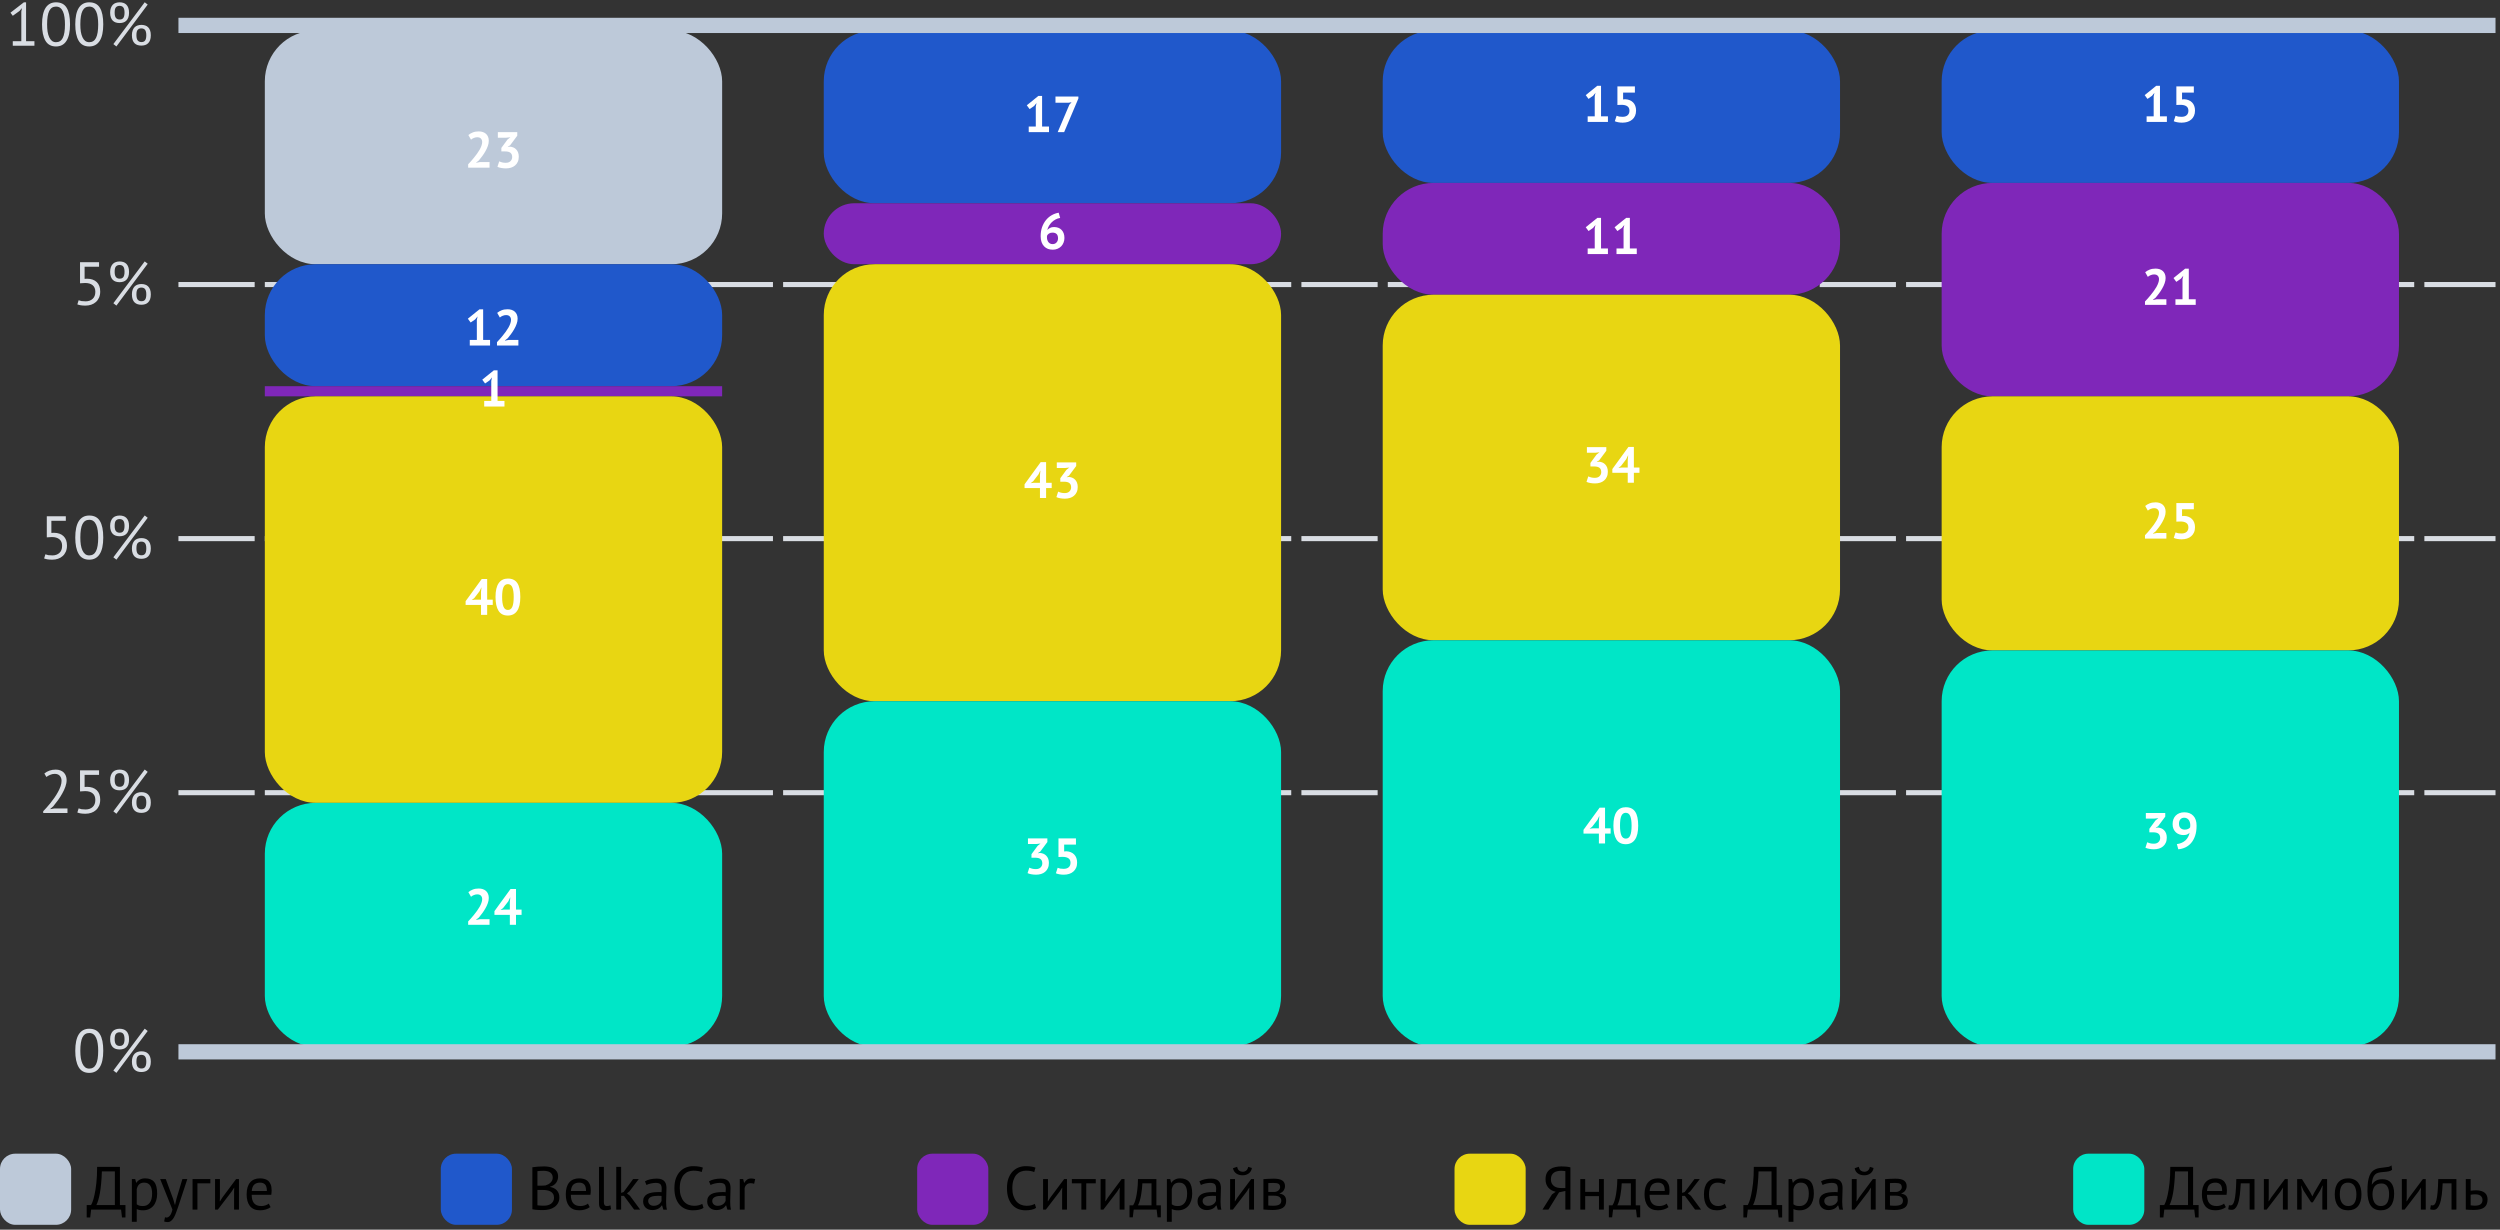 <svg width="492" height="242" viewBox="0 0 492 242" fill="none" xmlns="http://www.w3.org/2000/svg">
<rect x="0" y="0" width="492" height="242" fill="#333333" stroke="none"/>
<path d="M16.853 59.304C17.405 59.304 17.861 59.144 18.221 58.824C18.581 58.504 18.761 58.04 18.761 57.432C18.761 56.848 18.581 56.412 18.221 56.124C17.869 55.836 17.381 55.692 16.757 55.692L15.749 55.752V51.6H19.493V52.488H16.649V54.876L17.165 54.852C17.957 54.86 18.581 55.08 19.037 55.512C19.493 55.944 19.721 56.564 19.721 57.372C19.721 57.82 19.645 58.22 19.493 58.572C19.341 58.916 19.133 59.204 18.869 59.436C18.613 59.668 18.309 59.844 17.957 59.964C17.605 60.084 17.229 60.144 16.829 60.144C16.469 60.144 16.165 60.124 15.917 60.084C15.669 60.044 15.437 59.984 15.221 59.904L15.473 59.088C15.657 59.16 15.853 59.216 16.061 59.256C16.277 59.288 16.541 59.304 16.853 59.304ZM21.676 53.496C21.676 53.136 21.724 52.828 21.82 52.572C21.916 52.316 22.044 52.104 22.204 51.936C22.372 51.768 22.568 51.648 22.792 51.576C23.024 51.496 23.272 51.456 23.536 51.456C23.8 51.456 24.044 51.492 24.268 51.564C24.5 51.636 24.696 51.752 24.856 51.912C25.024 52.072 25.156 52.284 25.252 52.548C25.348 52.804 25.396 53.12 25.396 53.496C25.396 53.872 25.348 54.192 25.252 54.456C25.156 54.712 25.024 54.92 24.856 55.08C24.696 55.24 24.5 55.356 24.268 55.428C24.044 55.5 23.8 55.536 23.536 55.536C23.272 55.536 23.024 55.5 22.792 55.428C22.568 55.356 22.372 55.24 22.204 55.08C22.044 54.92 21.916 54.712 21.82 54.456C21.724 54.192 21.676 53.872 21.676 53.496ZM22.564 53.496C22.564 53.976 22.648 54.32 22.816 54.528C22.992 54.736 23.232 54.84 23.536 54.84C23.688 54.84 23.824 54.82 23.944 54.78C24.064 54.732 24.164 54.66 24.244 54.564C24.332 54.46 24.396 54.324 24.436 54.156C24.484 53.98 24.508 53.76 24.508 53.496C24.508 53.232 24.484 53.016 24.436 52.848C24.396 52.672 24.332 52.536 24.244 52.44C24.164 52.336 24.064 52.264 23.944 52.224C23.824 52.176 23.688 52.152 23.536 52.152C23.232 52.152 22.992 52.248 22.816 52.44C22.648 52.624 22.564 52.976 22.564 53.496ZM25.96 57.936C25.96 57.576 26.008 57.268 26.104 57.012C26.2 56.756 26.328 56.544 26.488 56.376C26.656 56.208 26.852 56.088 27.076 56.016C27.308 55.936 27.556 55.896 27.82 55.896C28.084 55.896 28.328 55.932 28.552 56.004C28.784 56.076 28.98 56.192 29.14 56.352C29.308 56.512 29.44 56.724 29.536 56.988C29.632 57.244 29.68 57.56 29.68 57.936C29.68 58.312 29.632 58.632 29.536 58.896C29.44 59.152 29.308 59.36 29.14 59.52C28.98 59.68 28.784 59.796 28.552 59.868C28.328 59.94 28.084 59.976 27.82 59.976C27.556 59.976 27.308 59.94 27.076 59.868C26.852 59.796 26.656 59.68 26.488 59.52C26.328 59.36 26.2 59.152 26.104 58.896C26.008 58.632 25.96 58.312 25.96 57.936ZM26.848 57.936C26.848 58.416 26.932 58.76 27.1 58.968C27.276 59.176 27.516 59.28 27.82 59.28C27.972 59.28 28.108 59.26 28.228 59.22C28.348 59.172 28.448 59.1 28.528 59.004C28.616 58.9 28.68 58.764 28.72 58.596C28.768 58.42 28.792 58.2 28.792 57.936C28.792 57.672 28.768 57.456 28.72 57.288C28.68 57.112 28.616 56.976 28.528 56.88C28.448 56.776 28.348 56.704 28.228 56.664C28.108 56.616 27.972 56.592 27.82 56.592C27.516 56.592 27.276 56.688 27.1 56.88C26.932 57.064 26.848 57.416 26.848 57.936ZM28.48 51.444L29.068 51.9L22.912 60.144L22.312 59.676L28.48 51.444Z" fill="#D9DDE3"/>
<path d="M35.117 56H491.117" stroke="#D9DDE3" stroke-dasharray="15 2"/>
<path d="M10.314 109.304C10.866 109.304 11.322 109.144 11.682 108.824C12.042 108.504 12.222 108.04 12.222 107.432C12.222 106.848 12.042 106.412 11.682 106.124C11.33 105.836 10.842 105.692 10.218 105.692L9.21 105.752V101.6H12.954V102.488H10.11V104.876L10.626 104.852C11.418 104.86 12.042 105.08 12.498 105.512C12.954 105.944 13.182 106.564 13.182 107.372C13.182 107.82 13.106 108.22 12.954 108.572C12.802 108.916 12.594 109.204 12.33 109.436C12.074 109.668 11.77 109.844 11.418 109.964C11.066 110.084 10.69 110.144 10.29 110.144C9.93 110.144 9.626 110.124 9.378 110.084C9.13 110.044 8.898 109.984 8.682 109.904L8.934 109.088C9.118 109.16 9.314 109.216 9.522 109.256C9.738 109.288 10.002 109.304 10.314 109.304ZM14.813 105.8C14.813 104.36 15.045 103.276 15.509 102.548C15.981 101.82 16.665 101.456 17.561 101.456C18.529 101.456 19.229 101.816 19.661 102.536C20.101 103.248 20.321 104.336 20.321 105.8C20.321 107.24 20.085 108.324 19.613 109.052C19.149 109.78 18.465 110.144 17.561 110.144C16.609 110.144 15.913 109.764 15.473 109.004C15.033 108.244 14.813 107.176 14.813 105.8ZM15.809 105.8C15.809 106.32 15.841 106.796 15.905 107.228C15.977 107.652 16.085 108.02 16.229 108.332C16.373 108.636 16.553 108.876 16.769 109.052C16.993 109.22 17.257 109.304 17.561 109.304C18.169 109.304 18.613 109.024 18.893 108.464C19.181 107.896 19.325 107.008 19.325 105.8C19.325 105.288 19.293 104.816 19.229 104.384C19.173 103.952 19.073 103.58 18.929 103.268C18.793 102.956 18.613 102.716 18.389 102.548C18.165 102.38 17.889 102.296 17.561 102.296C16.961 102.296 16.517 102.58 16.229 103.148C15.949 103.716 15.809 104.6 15.809 105.8ZM21.676 103.496C21.676 103.136 21.724 102.828 21.82 102.572C21.916 102.316 22.044 102.104 22.204 101.936C22.372 101.768 22.568 101.648 22.792 101.576C23.024 101.496 23.272 101.456 23.536 101.456C23.8 101.456 24.044 101.492 24.268 101.564C24.5 101.636 24.696 101.752 24.856 101.912C25.024 102.072 25.156 102.284 25.252 102.548C25.348 102.804 25.396 103.12 25.396 103.496C25.396 103.872 25.348 104.192 25.252 104.456C25.156 104.712 25.024 104.92 24.856 105.08C24.696 105.24 24.5 105.356 24.268 105.428C24.044 105.5 23.8 105.536 23.536 105.536C23.272 105.536 23.024 105.5 22.792 105.428C22.568 105.356 22.372 105.24 22.204 105.08C22.044 104.92 21.916 104.712 21.82 104.456C21.724 104.192 21.676 103.872 21.676 103.496ZM22.564 103.496C22.564 103.976 22.648 104.32 22.816 104.528C22.992 104.736 23.232 104.84 23.536 104.84C23.688 104.84 23.824 104.82 23.944 104.78C24.064 104.732 24.164 104.66 24.244 104.564C24.332 104.46 24.396 104.324 24.436 104.156C24.484 103.98 24.508 103.76 24.508 103.496C24.508 103.232 24.484 103.016 24.436 102.848C24.396 102.672 24.332 102.536 24.244 102.44C24.164 102.336 24.064 102.264 23.944 102.224C23.824 102.176 23.688 102.152 23.536 102.152C23.232 102.152 22.992 102.248 22.816 102.44C22.648 102.624 22.564 102.976 22.564 103.496ZM25.96 107.936C25.96 107.576 26.008 107.268 26.104 107.012C26.2 106.756 26.328 106.544 26.488 106.376C26.656 106.208 26.852 106.088 27.076 106.016C27.308 105.936 27.556 105.896 27.82 105.896C28.084 105.896 28.328 105.932 28.552 106.004C28.784 106.076 28.98 106.192 29.14 106.352C29.308 106.512 29.44 106.724 29.536 106.988C29.632 107.244 29.68 107.56 29.68 107.936C29.68 108.312 29.632 108.632 29.536 108.896C29.44 109.152 29.308 109.36 29.14 109.52C28.98 109.68 28.784 109.796 28.552 109.868C28.328 109.94 28.084 109.976 27.82 109.976C27.556 109.976 27.308 109.94 27.076 109.868C26.852 109.796 26.656 109.68 26.488 109.52C26.328 109.36 26.2 109.152 26.104 108.896C26.008 108.632 25.96 108.312 25.96 107.936ZM26.848 107.936C26.848 108.416 26.932 108.76 27.1 108.968C27.276 109.176 27.516 109.28 27.82 109.28C27.972 109.28 28.108 109.26 28.228 109.22C28.348 109.172 28.448 109.1 28.528 109.004C28.616 108.9 28.68 108.764 28.72 108.596C28.768 108.42 28.792 108.2 28.792 107.936C28.792 107.672 28.768 107.456 28.72 107.288C28.68 107.112 28.616 106.976 28.528 106.88C28.448 106.776 28.348 106.704 28.228 106.664C28.108 106.616 27.972 106.592 27.82 106.592C27.516 106.592 27.276 106.688 27.1 106.88C26.932 107.064 26.848 107.416 26.848 107.936ZM28.48 101.444L29.068 101.9L22.912 110.144L22.312 109.676L28.48 101.444Z" fill="#D9DDE3"/>
<path d="M35.117 106H491.117" stroke="#D9DDE3" stroke-dasharray="15 2"/>
<path d="M13.11 153.508C13.11 153.932 13.03 154.368 12.87 154.816C12.718 155.256 12.514 155.7 12.258 156.148C12.01 156.596 11.73 157.036 11.418 157.468C11.106 157.892 10.794 158.296 10.482 158.68L9.894 159.196V159.244L10.662 159.112H13.278V160H8.502V159.652C8.678 159.468 8.89 159.24 9.138 158.968C9.386 158.696 9.642 158.396 9.906 158.068C10.178 157.732 10.442 157.38 10.698 157.012C10.962 156.636 11.198 156.256 11.406 155.872C11.622 155.488 11.794 155.108 11.922 154.732C12.05 154.356 12.114 154 12.114 153.664C12.114 153.272 12.002 152.948 11.778 152.692C11.554 152.428 11.214 152.296 10.758 152.296C10.454 152.296 10.158 152.36 9.87 152.488C9.582 152.608 9.334 152.748 9.126 152.908L8.73 152.224C9.01 151.984 9.342 151.796 9.726 151.66C10.11 151.524 10.522 151.456 10.962 151.456C11.306 151.456 11.61 151.508 11.874 151.612C12.138 151.708 12.362 151.848 12.546 152.032C12.73 152.216 12.87 152.436 12.966 152.692C13.062 152.94 13.11 153.212 13.11 153.508ZM16.853 159.304C17.405 159.304 17.861 159.144 18.221 158.824C18.581 158.504 18.761 158.04 18.761 157.432C18.761 156.848 18.581 156.412 18.221 156.124C17.869 155.836 17.381 155.692 16.757 155.692L15.749 155.752V151.6H19.493V152.488H16.649V154.876L17.165 154.852C17.957 154.86 18.581 155.08 19.037 155.512C19.493 155.944 19.721 156.564 19.721 157.372C19.721 157.82 19.645 158.22 19.493 158.572C19.341 158.916 19.133 159.204 18.869 159.436C18.613 159.668 18.309 159.844 17.957 159.964C17.605 160.084 17.229 160.144 16.829 160.144C16.469 160.144 16.165 160.124 15.917 160.084C15.669 160.044 15.437 159.984 15.221 159.904L15.473 159.088C15.657 159.16 15.853 159.216 16.061 159.256C16.277 159.288 16.541 159.304 16.853 159.304ZM21.676 153.496C21.676 153.136 21.724 152.828 21.82 152.572C21.916 152.316 22.044 152.104 22.204 151.936C22.372 151.768 22.568 151.648 22.792 151.576C23.024 151.496 23.272 151.456 23.536 151.456C23.8 151.456 24.044 151.492 24.268 151.564C24.5 151.636 24.696 151.752 24.856 151.912C25.024 152.072 25.156 152.284 25.252 152.548C25.348 152.804 25.396 153.12 25.396 153.496C25.396 153.872 25.348 154.192 25.252 154.456C25.156 154.712 25.024 154.92 24.856 155.08C24.696 155.24 24.5 155.356 24.268 155.428C24.044 155.5 23.8 155.536 23.536 155.536C23.272 155.536 23.024 155.5 22.792 155.428C22.568 155.356 22.372 155.24 22.204 155.08C22.044 154.92 21.916 154.712 21.82 154.456C21.724 154.192 21.676 153.872 21.676 153.496ZM22.564 153.496C22.564 153.976 22.648 154.32 22.816 154.528C22.992 154.736 23.232 154.84 23.536 154.84C23.688 154.84 23.824 154.82 23.944 154.78C24.064 154.732 24.164 154.66 24.244 154.564C24.332 154.46 24.396 154.324 24.436 154.156C24.484 153.98 24.508 153.76 24.508 153.496C24.508 153.232 24.484 153.016 24.436 152.848C24.396 152.672 24.332 152.536 24.244 152.44C24.164 152.336 24.064 152.264 23.944 152.224C23.824 152.176 23.688 152.152 23.536 152.152C23.232 152.152 22.992 152.248 22.816 152.44C22.648 152.624 22.564 152.976 22.564 153.496ZM25.96 157.936C25.96 157.576 26.008 157.268 26.104 157.012C26.2 156.756 26.328 156.544 26.488 156.376C26.656 156.208 26.852 156.088 27.076 156.016C27.308 155.936 27.556 155.896 27.82 155.896C28.084 155.896 28.328 155.932 28.552 156.004C28.784 156.076 28.98 156.192 29.14 156.352C29.308 156.512 29.44 156.724 29.536 156.988C29.632 157.244 29.68 157.56 29.68 157.936C29.68 158.312 29.632 158.632 29.536 158.896C29.44 159.152 29.308 159.36 29.14 159.52C28.98 159.68 28.784 159.796 28.552 159.868C28.328 159.94 28.084 159.976 27.82 159.976C27.556 159.976 27.308 159.94 27.076 159.868C26.852 159.796 26.656 159.68 26.488 159.52C26.328 159.36 26.2 159.152 26.104 158.896C26.008 158.632 25.96 158.312 25.96 157.936ZM26.848 157.936C26.848 158.416 26.932 158.76 27.1 158.968C27.276 159.176 27.516 159.28 27.82 159.28C27.972 159.28 28.108 159.26 28.228 159.22C28.348 159.172 28.448 159.1 28.528 159.004C28.616 158.9 28.68 158.764 28.72 158.596C28.768 158.42 28.792 158.2 28.792 157.936C28.792 157.672 28.768 157.456 28.72 157.288C28.68 157.112 28.616 156.976 28.528 156.88C28.448 156.776 28.348 156.704 28.228 156.664C28.108 156.616 27.972 156.592 27.82 156.592C27.516 156.592 27.276 156.688 27.1 156.88C26.932 157.064 26.848 157.416 26.848 157.936ZM28.48 151.444L29.068 151.9L22.912 160.144L22.312 159.676L28.48 151.444Z" fill="#D9DDE3"/>
<path d="M35.117 156H491.117" stroke="#D9DDE3" stroke-dasharray="15 2"/>
<g clip-path="url(#clip0_587_21497)">
<rect x="52.117" y="6" width="90" height="46" rx="10" fill="#BDC9D9"/>
<path d="M96.193 27.71C96.193 28.05 96.13 28.393 96.003 28.74C95.883 29.087 95.727 29.427 95.533 29.76C95.347 30.093 95.137 30.417 94.903 30.73C94.677 31.037 94.453 31.32 94.233 31.58L93.703 31.99V32.04L94.423 31.9H96.343V33H92.133V32.33C92.293 32.163 92.473 31.97 92.673 31.75C92.873 31.523 93.073 31.287 93.273 31.04C93.48 30.787 93.68 30.527 93.873 30.26C94.067 29.993 94.24 29.727 94.393 29.46C94.547 29.187 94.667 28.923 94.753 28.67C94.847 28.417 94.893 28.177 94.893 27.95C94.893 27.677 94.813 27.453 94.653 27.28C94.5 27.1 94.253 27.01 93.913 27.01C93.7 27.01 93.48 27.057 93.253 27.15C93.033 27.237 92.847 27.35 92.693 27.49L92.173 26.57C92.433 26.357 92.727 26.187 93.053 26.06C93.387 25.927 93.777 25.86 94.223 25.86C94.51 25.86 94.773 25.9 95.013 25.98C95.253 26.06 95.46 26.177 95.633 26.33C95.807 26.483 95.943 26.677 96.043 26.91C96.143 27.137 96.193 27.403 96.193 27.71ZM99.527 32.04C99.941 32.04 100.254 31.93 100.467 31.71C100.687 31.49 100.797 31.223 100.797 30.91C100.797 30.53 100.684 30.25 100.457 30.07C100.231 29.89 99.874 29.8 99.387 29.8H98.667V29.11L99.877 27.46L100.447 27.01L99.657 27.1H97.977V26H101.797V26.71L100.387 28.6L99.947 28.87V28.92L100.367 28.86C100.601 28.88 100.821 28.933 101.027 29.02C101.241 29.107 101.424 29.233 101.577 29.4C101.737 29.56 101.864 29.76 101.957 30C102.051 30.24 102.097 30.517 102.097 30.83C102.097 31.223 102.031 31.563 101.897 31.85C101.771 32.137 101.591 32.377 101.357 32.57C101.131 32.763 100.864 32.907 100.557 33C100.251 33.093 99.921 33.14 99.567 33.14C99.274 33.14 98.971 33.113 98.657 33.06C98.344 33.007 98.091 32.93 97.897 32.83L98.247 31.75C98.421 31.837 98.611 31.907 98.817 31.96C99.031 32.013 99.267 32.04 99.527 32.04Z" fill="white"/>
<rect x="52.117" y="52" width="90" height="24" rx="10" fill="#2058CB"/>
<path d="M92.453 66.9H93.843V62.95L93.993 62.27L93.513 62.86L92.623 63.47L92.073 62.72L94.353 60.88H95.083V66.9H96.443V68H92.453V66.9ZM101.867 62.71C101.867 63.05 101.804 63.393 101.677 63.74C101.557 64.087 101.401 64.427 101.207 64.76C101.021 65.093 100.811 65.417 100.577 65.73C100.351 66.037 100.127 66.32 99.907 66.58L99.377 66.99V67.04L100.097 66.9H102.017V68H97.807V67.33C97.967 67.163 98.147 66.97 98.347 66.75C98.547 66.523 98.747 66.287 98.947 66.04C99.154 65.787 99.354 65.527 99.547 65.26C99.74 64.993 99.914 64.727 100.067 64.46C100.221 64.187 100.341 63.923 100.427 63.67C100.521 63.417 100.567 63.177 100.567 62.95C100.567 62.677 100.487 62.453 100.327 62.28C100.174 62.1 99.927 62.01 99.587 62.01C99.374 62.01 99.154 62.057 98.927 62.15C98.707 62.237 98.52 62.35 98.367 62.49L97.847 61.57C98.107 61.357 98.4 61.187 98.727 61.06C99.061 60.927 99.451 60.86 99.897 60.86C100.184 60.86 100.447 60.9 100.687 60.98C100.927 61.06 101.134 61.177 101.307 61.33C101.481 61.483 101.617 61.677 101.717 61.91C101.817 62.137 101.867 62.403 101.867 62.71Z" fill="white"/>
<rect width="90" height="2" transform="translate(52.117 76)" fill="#7F27B9"/>
<rect x="52.117" y="78" width="90" height="80" rx="10" fill="#E8D612"/>
<path d="M96.973 119.05H95.873V121H94.663V119.05H91.633V118.31L94.803 113.95H95.873V118.01H96.973V119.05ZM94.663 116.48L94.753 115.64H94.713L94.373 116.36L93.333 117.71L92.833 118.09L93.473 118.01H94.663V116.48ZM97.517 117.49C97.517 116.263 97.727 115.353 98.147 114.76C98.567 114.16 99.171 113.86 99.957 113.86C100.797 113.86 101.414 114.157 101.807 114.75C102.201 115.337 102.397 116.25 102.397 117.49C102.397 118.723 102.184 119.64 101.757 120.24C101.337 120.84 100.734 121.14 99.947 121.14C99.114 121.14 98.501 120.827 98.107 120.2C97.714 119.567 97.517 118.663 97.517 117.49ZM98.817 117.49C98.817 118.303 98.904 118.933 99.077 119.38C99.257 119.82 99.55 120.04 99.957 120.04C100.351 120.04 100.637 119.837 100.817 119.43C101.004 119.023 101.097 118.377 101.097 117.49C101.097 116.683 101.011 116.06 100.837 115.62C100.664 115.18 100.367 114.96 99.947 114.96C99.547 114.96 99.257 115.167 99.077 115.58C98.904 115.993 98.817 116.63 98.817 117.49Z" fill="white"/>
<rect x="52.117" y="158" width="90" height="48" rx="10" fill="#00E6C7"/>
<path d="M96.193 176.71C96.193 177.05 96.13 177.393 96.003 177.74C95.883 178.087 95.727 178.427 95.533 178.76C95.347 179.093 95.137 179.417 94.903 179.73C94.677 180.037 94.453 180.32 94.233 180.58L93.703 180.99V181.04L94.423 180.9H96.343V182H92.133V181.33C92.293 181.163 92.473 180.97 92.673 180.75C92.873 180.523 93.073 180.287 93.273 180.04C93.48 179.787 93.68 179.527 93.873 179.26C94.067 178.993 94.24 178.727 94.393 178.46C94.547 178.187 94.667 177.923 94.753 177.67C94.847 177.417 94.893 177.177 94.893 176.95C94.893 176.677 94.813 176.453 94.653 176.28C94.5 176.1 94.253 176.01 93.913 176.01C93.7 176.01 93.48 176.057 93.253 176.15C93.033 176.237 92.847 176.35 92.693 176.49L92.173 175.57C92.433 175.357 92.727 175.187 93.053 175.06C93.387 174.927 93.777 174.86 94.223 174.86C94.51 174.86 94.773 174.9 95.013 174.98C95.253 175.06 95.46 175.177 95.633 175.33C95.807 175.483 95.943 175.677 96.043 175.91C96.143 176.137 96.193 176.403 96.193 176.71ZM102.647 180.05H101.547V182H100.337V180.05H97.307V179.31L100.477 174.95H101.547V179.01H102.647V180.05ZM100.337 177.48L100.427 176.64H100.387L100.047 177.36L99.007 178.71L98.507 179.09L99.147 179.01H100.337V177.48Z" fill="white"/>
</g>
<g clip-path="url(#clip1_587_21497)">
<rect x="162.117" y="6" width="90" height="34" rx="10" fill="#2058CB"/>
<path d="M202.453 24.9H203.843V20.95L203.993 20.27L203.513 20.86L202.623 21.47L202.073 20.72L204.353 18.88H205.083V24.9H206.443V26H202.453V24.9ZM208.157 26L210.447 20.61L210.887 20.12L210.287 20.22H207.717V19H212.227V19.38L209.427 26H208.157Z" fill="white"/>
<rect x="162.117" y="40" width="90" height="12" rx="6" fill="#7F27B9"/>
<path d="M209.48 46.83C209.48 47.157 209.424 47.46 209.31 47.74C209.204 48.02 209.05 48.263 208.85 48.47C208.65 48.677 208.407 48.84 208.12 48.96C207.84 49.08 207.53 49.14 207.19 49.14C206.844 49.14 206.524 49.087 206.23 48.98C205.944 48.867 205.694 48.7 205.48 48.48C205.267 48.26 205.1 47.983 204.98 47.65C204.86 47.317 204.8 46.93 204.8 46.49C204.8 45.83 204.894 45.233 205.08 44.7C205.274 44.167 205.53 43.703 205.85 43.31C206.177 42.91 206.554 42.59 206.98 42.35C207.414 42.103 207.87 41.94 208.35 41.86L208.64 42.89C208.307 42.943 208 43.047 207.72 43.2C207.44 43.353 207.19 43.537 206.97 43.75C206.757 43.963 206.574 44.203 206.42 44.47C206.274 44.73 206.17 45 206.11 45.28C206.244 45.113 206.417 44.973 206.63 44.86C206.844 44.74 207.11 44.68 207.43 44.68C207.73 44.68 208.007 44.727 208.26 44.82C208.514 44.913 208.73 45.053 208.91 45.24C209.09 45.42 209.23 45.643 209.33 45.91C209.43 46.177 209.48 46.483 209.48 46.83ZM208.22 46.9C208.22 46.153 207.854 45.78 207.12 45.78C206.854 45.78 206.627 45.84 206.44 45.96C206.26 46.08 206.134 46.22 206.06 46.38C206.047 46.453 206.04 46.517 206.04 46.57C206.04 46.623 206.04 46.677 206.04 46.73C206.04 46.89 206.064 47.05 206.11 47.21C206.157 47.363 206.224 47.503 206.31 47.63C206.404 47.75 206.52 47.85 206.66 47.93C206.8 48.003 206.967 48.04 207.16 48.04C207.474 48.04 207.727 47.933 207.92 47.72C208.12 47.507 208.22 47.233 208.22 46.9Z" fill="white"/>
<rect x="162.117" y="52" width="90" height="86" rx="10" fill="#E8D612"/>
<path d="M206.973 96.05H205.873V98H204.663V96.05H201.633V95.31L204.803 90.95H205.873V95.01H206.973V96.05ZM204.663 93.48L204.753 92.64H204.713L204.373 93.36L203.333 94.71L202.833 95.09L203.473 95.01H204.663V93.48ZM209.527 97.04C209.941 97.04 210.254 96.93 210.467 96.71C210.687 96.49 210.797 96.223 210.797 95.91C210.797 95.53 210.684 95.25 210.457 95.07C210.231 94.89 209.874 94.8 209.387 94.8H208.667V94.11L209.877 92.46L210.447 92.01L209.657 92.1H207.977V91H211.797V91.71L210.387 93.6L209.947 93.87V93.92L210.367 93.86C210.601 93.88 210.821 93.933 211.027 94.02C211.241 94.107 211.424 94.233 211.577 94.4C211.737 94.56 211.864 94.76 211.957 95C212.051 95.24 212.097 95.517 212.097 95.83C212.097 96.223 212.031 96.563 211.897 96.85C211.771 97.137 211.591 97.377 211.357 97.57C211.131 97.763 210.864 97.907 210.557 98C210.251 98.093 209.921 98.14 209.567 98.14C209.274 98.14 208.971 98.113 208.657 98.06C208.344 98.007 208.091 97.93 207.897 97.83L208.247 96.75C208.421 96.837 208.611 96.907 208.817 96.96C209.031 97.013 209.267 97.04 209.527 97.04Z" fill="white"/>
<rect x="162.117" y="138" width="90" height="68" rx="10" fill="#00E6C7"/>
<path d="M203.853 171.04C204.267 171.04 204.58 170.93 204.793 170.71C205.013 170.49 205.123 170.223 205.123 169.91C205.123 169.53 205.01 169.25 204.783 169.07C204.557 168.89 204.2 168.8 203.713 168.8H202.993V168.11L204.203 166.46L204.773 166.01L203.983 166.1H202.303V165H206.123V165.71L204.713 167.6L204.273 167.87V167.92L204.693 167.86C204.927 167.88 205.147 167.933 205.353 168.02C205.567 168.107 205.75 168.233 205.903 168.4C206.063 168.56 206.19 168.76 206.283 169C206.377 169.24 206.423 169.517 206.423 169.83C206.423 170.223 206.357 170.563 206.223 170.85C206.097 171.137 205.917 171.377 205.683 171.57C205.457 171.763 205.19 171.907 204.883 172C204.577 172.093 204.247 172.14 203.893 172.14C203.6 172.14 203.297 172.113 202.983 172.06C202.67 172.007 202.417 171.93 202.223 171.83L202.573 170.75C202.747 170.837 202.937 170.907 203.143 170.96C203.357 171.013 203.593 171.04 203.853 171.04ZM209.317 170.99C209.757 170.99 210.094 170.883 210.327 170.67C210.561 170.457 210.677 170.163 210.677 169.79C210.677 169.39 210.541 169.097 210.267 168.91C209.994 168.723 209.604 168.63 209.097 168.63L208.307 168.66V165H211.747V166.22H209.427V167.57L209.837 167.53C210.164 167.543 210.457 167.603 210.717 167.71C210.984 167.817 211.211 167.967 211.397 168.16C211.584 168.347 211.727 168.577 211.827 168.85C211.927 169.117 211.977 169.417 211.977 169.75C211.977 170.143 211.911 170.49 211.777 170.79C211.644 171.09 211.457 171.34 211.217 171.54C210.984 171.74 210.707 171.89 210.387 171.99C210.067 172.09 209.717 172.14 209.337 172.14C209.037 172.14 208.751 172.113 208.477 172.06C208.211 172.013 207.984 171.947 207.797 171.86L208.147 170.78C208.301 170.847 208.467 170.9 208.647 170.94C208.834 170.973 209.057 170.99 209.317 170.99Z" fill="white"/>
</g>
<g clip-path="url(#clip2_587_21497)">
<rect x="272.117" y="6" width="90" height="30" rx="10" fill="#2058CB"/>
<path d="M312.453 22.9H313.843V18.95L313.993 18.27L313.513 18.86L312.623 19.47L312.073 18.72L314.353 16.88H315.083V22.9H316.443V24H312.453V22.9ZM319.317 22.99C319.757 22.99 320.094 22.883 320.327 22.67C320.561 22.457 320.677 22.163 320.677 21.79C320.677 21.39 320.541 21.097 320.267 20.91C319.994 20.723 319.604 20.63 319.097 20.63L318.307 20.66V17H321.747V18.22H319.427V19.57L319.837 19.53C320.164 19.543 320.457 19.603 320.717 19.71C320.984 19.817 321.211 19.967 321.397 20.16C321.584 20.347 321.727 20.577 321.827 20.85C321.927 21.117 321.977 21.417 321.977 21.75C321.977 22.143 321.911 22.49 321.777 22.79C321.644 23.09 321.457 23.34 321.217 23.54C320.984 23.74 320.707 23.89 320.387 23.99C320.067 24.09 319.717 24.14 319.337 24.14C319.037 24.14 318.751 24.113 318.477 24.06C318.211 24.013 317.984 23.947 317.797 23.86L318.147 22.78C318.301 22.847 318.467 22.9 318.647 22.94C318.834 22.973 319.057 22.99 319.317 22.99Z" fill="white"/>
<rect x="272.117" y="36" width="90" height="22" rx="10" fill="#7F27B9"/>
<path d="M312.453 48.9H313.843V44.95L313.993 44.27L313.513 44.86L312.623 45.47L312.073 44.72L314.353 42.88H315.083V48.9H316.443V50H312.453V48.9ZM318.127 48.9H319.517V44.95L319.667 44.27L319.187 44.86L318.297 45.47L317.747 44.72L320.027 42.88H320.757V48.9H322.117V50H318.127V48.9Z" fill="white"/>
<rect x="272.117" y="58" width="90" height="68" rx="10" fill="#E8D612"/>
<path d="M313.853 94.04C314.267 94.04 314.58 93.93 314.793 93.71C315.013 93.49 315.123 93.223 315.123 92.91C315.123 92.53 315.01 92.25 314.783 92.07C314.557 91.89 314.2 91.8 313.713 91.8H312.993V91.11L314.203 89.46L314.773 89.01L313.983 89.1H312.303V88H316.123V88.71L314.713 90.6L314.273 90.87V90.92L314.693 90.86C314.927 90.88 315.147 90.933 315.353 91.02C315.567 91.107 315.75 91.233 315.903 91.4C316.063 91.56 316.19 91.76 316.283 92C316.377 92.24 316.423 92.517 316.423 92.83C316.423 93.223 316.357 93.563 316.223 93.85C316.097 94.137 315.917 94.377 315.683 94.57C315.457 94.763 315.19 94.907 314.883 95C314.577 95.093 314.247 95.14 313.893 95.14C313.6 95.14 313.297 95.113 312.983 95.06C312.67 95.007 312.417 94.93 312.223 94.83L312.573 93.75C312.747 93.837 312.937 93.907 313.143 93.96C313.357 94.013 313.593 94.04 313.853 94.04ZM322.647 93.05H321.547V95H320.337V93.05H317.307V92.31L320.477 87.95H321.547V92.01H322.647V93.05ZM320.337 90.48L320.427 89.64H320.387L320.047 90.36L319.007 91.71L318.507 92.09L319.147 92.01H320.337V90.48Z" fill="white"/>
<rect x="272.117" y="126" width="90" height="80" rx="10" fill="#00E6C7"/>
<path d="M316.973 164.05H315.873V166H314.663V164.05H311.633V163.31L314.803 158.95H315.873V163.01H316.973V164.05ZM314.663 161.48L314.753 160.64H314.713L314.373 161.36L313.333 162.71L312.833 163.09L313.473 163.01H314.663V161.48ZM317.517 162.49C317.517 161.263 317.727 160.353 318.147 159.76C318.567 159.16 319.171 158.86 319.957 158.86C320.797 158.86 321.414 159.157 321.807 159.75C322.201 160.337 322.397 161.25 322.397 162.49C322.397 163.723 322.184 164.64 321.757 165.24C321.337 165.84 320.734 166.14 319.947 166.14C319.114 166.14 318.501 165.827 318.107 165.2C317.714 164.567 317.517 163.663 317.517 162.49ZM318.817 162.49C318.817 163.303 318.904 163.933 319.077 164.38C319.257 164.82 319.551 165.04 319.957 165.04C320.351 165.04 320.637 164.837 320.817 164.43C321.004 164.023 321.097 163.377 321.097 162.49C321.097 161.683 321.011 161.06 320.837 160.62C320.664 160.18 320.367 159.96 319.947 159.96C319.547 159.96 319.257 160.167 319.077 160.58C318.904 160.993 318.817 161.63 318.817 162.49Z" fill="white"/>
</g>
<g clip-path="url(#clip3_587_21497)">
<rect x="382.117" y="6" width="90" height="30" rx="10" fill="#2058CB"/>
<path d="M422.453 22.9H423.843V18.95L423.993 18.27L423.513 18.86L422.623 19.47L422.073 18.72L424.353 16.88H425.083V22.9H426.443V24H422.453V22.9ZM429.317 22.99C429.757 22.99 430.094 22.883 430.327 22.67C430.561 22.457 430.677 22.163 430.677 21.79C430.677 21.39 430.541 21.097 430.267 20.91C429.994 20.723 429.604 20.63 429.097 20.63L428.307 20.66V17H431.747V18.22H429.427V19.57L429.837 19.53C430.164 19.543 430.457 19.603 430.717 19.71C430.984 19.817 431.211 19.967 431.397 20.16C431.584 20.347 431.727 20.577 431.827 20.85C431.927 21.117 431.977 21.417 431.977 21.75C431.977 22.143 431.911 22.49 431.777 22.79C431.644 23.09 431.457 23.34 431.217 23.54C430.984 23.74 430.707 23.89 430.387 23.99C430.067 24.09 429.717 24.14 429.337 24.14C429.037 24.14 428.751 24.113 428.477 24.06C428.211 24.013 427.984 23.947 427.797 23.86L428.147 22.78C428.301 22.847 428.467 22.9 428.647 22.94C428.834 22.973 429.057 22.99 429.317 22.99Z" fill="white"/>
<rect x="382.117" y="36" width="90" height="42" rx="10" fill="#7F27B9"/>
<path d="M426.193 54.71C426.193 55.05 426.13 55.393 426.003 55.74C425.883 56.087 425.727 56.427 425.533 56.76C425.347 57.093 425.137 57.417 424.903 57.73C424.677 58.037 424.453 58.32 424.233 58.58L423.703 58.99V59.04L424.423 58.9H426.343V60H422.133V59.33C422.293 59.163 422.473 58.97 422.673 58.75C422.873 58.523 423.073 58.287 423.273 58.04C423.48 57.787 423.68 57.527 423.873 57.26C424.067 56.993 424.24 56.727 424.393 56.46C424.547 56.187 424.667 55.923 424.753 55.67C424.847 55.417 424.893 55.177 424.893 54.95C424.893 54.677 424.813 54.453 424.653 54.28C424.5 54.1 424.253 54.01 423.913 54.01C423.7 54.01 423.48 54.057 423.253 54.15C423.033 54.237 422.847 54.35 422.693 54.49L422.173 53.57C422.433 53.357 422.727 53.187 423.053 53.06C423.387 52.927 423.777 52.86 424.223 52.86C424.51 52.86 424.773 52.9 425.013 52.98C425.253 53.06 425.46 53.177 425.633 53.33C425.807 53.483 425.943 53.677 426.043 53.91C426.143 54.137 426.193 54.403 426.193 54.71ZM428.127 58.9H429.517V54.95L429.667 54.27L429.187 54.86L428.297 55.47L427.747 54.72L430.027 52.88H430.757V58.9H432.117V60H428.127V58.9Z" fill="white"/>
<rect x="382.117" y="78" width="90" height="50" rx="10" fill="#E8D612"/>
<path d="M426.193 100.71C426.193 101.05 426.13 101.393 426.003 101.74C425.883 102.087 425.727 102.427 425.533 102.76C425.347 103.093 425.137 103.417 424.903 103.73C424.677 104.037 424.453 104.32 424.233 104.58L423.703 104.99V105.04L424.423 104.9H426.343V106H422.133V105.33C422.293 105.163 422.473 104.97 422.673 104.75C422.873 104.523 423.073 104.287 423.273 104.04C423.48 103.787 423.68 103.527 423.873 103.26C424.067 102.993 424.24 102.727 424.393 102.46C424.547 102.187 424.667 101.923 424.753 101.67C424.847 101.417 424.893 101.177 424.893 100.95C424.893 100.677 424.813 100.453 424.653 100.28C424.5 100.1 424.253 100.01 423.913 100.01C423.7 100.01 423.48 100.057 423.253 100.15C423.033 100.237 422.847 100.35 422.693 100.49L422.173 99.57C422.433 99.357 422.727 99.187 423.053 99.06C423.387 98.927 423.777 98.86 424.223 98.86C424.51 98.86 424.773 98.9 425.013 98.98C425.253 99.06 425.46 99.177 425.633 99.33C425.807 99.483 425.943 99.677 426.043 99.91C426.143 100.137 426.193 100.403 426.193 100.71ZM429.317 104.99C429.757 104.99 430.094 104.883 430.327 104.67C430.561 104.457 430.677 104.163 430.677 103.79C430.677 103.39 430.541 103.097 430.267 102.91C429.994 102.723 429.604 102.63 429.097 102.63L428.307 102.66V99H431.747V100.22H429.427V101.57L429.837 101.53C430.164 101.543 430.457 101.603 430.717 101.71C430.984 101.817 431.211 101.967 431.397 102.16C431.584 102.347 431.727 102.577 431.827 102.85C431.927 103.117 431.977 103.417 431.977 103.75C431.977 104.143 431.911 104.49 431.777 104.79C431.644 105.09 431.457 105.34 431.217 105.54C430.984 105.74 430.707 105.89 430.387 105.99C430.067 106.09 429.717 106.14 429.337 106.14C429.037 106.14 428.751 106.113 428.477 106.06C428.211 106.013 427.984 105.947 427.797 105.86L428.147 104.78C428.301 104.847 428.467 104.9 428.647 104.94C428.834 104.973 429.057 104.99 429.317 104.99Z" fill="white"/>
<rect x="382.117" y="128" width="90" height="78" rx="10" fill="#00E6C7"/>
<path d="M423.853 166.04C424.267 166.04 424.58 165.93 424.793 165.71C425.013 165.49 425.123 165.223 425.123 164.91C425.123 164.53 425.01 164.25 424.783 164.07C424.557 163.89 424.2 163.8 423.713 163.8H422.993V163.11L424.203 161.46L424.773 161.01L423.983 161.1H422.303V160H426.123V160.71L424.713 162.6L424.273 162.87V162.92L424.693 162.86C424.927 162.88 425.147 162.933 425.353 163.02C425.567 163.107 425.75 163.233 425.903 163.4C426.063 163.56 426.19 163.76 426.283 164C426.377 164.24 426.423 164.517 426.423 164.83C426.423 165.223 426.357 165.563 426.223 165.85C426.097 166.137 425.917 166.377 425.683 166.57C425.457 166.763 425.19 166.907 424.883 167C424.577 167.093 424.247 167.14 423.893 167.14C423.6 167.14 423.297 167.113 422.983 167.06C422.67 167.007 422.417 166.93 422.223 166.83L422.573 165.75C422.747 165.837 422.937 165.907 423.143 165.96C423.357 166.013 423.593 166.04 423.853 166.04ZM427.567 162.19C427.567 161.85 427.617 161.537 427.717 161.25C427.824 160.963 427.974 160.72 428.167 160.52C428.367 160.313 428.607 160.153 428.887 160.04C429.174 159.92 429.501 159.86 429.867 159.86C430.621 159.86 431.211 160.087 431.637 160.54C432.071 160.987 432.287 161.64 432.287 162.5C432.287 163.273 432.187 163.943 431.987 164.51C431.794 165.07 431.531 165.54 431.197 165.92C430.871 166.293 430.491 166.58 430.057 166.78C429.624 166.98 429.167 167.1 428.687 167.14L428.407 166.12C428.774 166.073 429.101 165.983 429.387 165.85C429.674 165.717 429.921 165.553 430.127 165.36C430.334 165.16 430.501 164.937 430.627 164.69C430.761 164.437 430.854 164.167 430.907 163.88C430.747 164.053 430.574 164.173 430.387 164.24C430.207 164.307 429.964 164.34 429.657 164.34C429.404 164.34 429.151 164.297 428.897 164.21C428.651 164.123 428.427 163.993 428.227 163.82C428.034 163.64 427.874 163.417 427.747 163.15C427.627 162.877 427.567 162.557 427.567 162.19ZM428.827 162.12C428.827 162.5 428.934 162.787 429.147 162.98C429.361 163.173 429.627 163.27 429.947 163.27C430.221 163.27 430.444 163.227 430.617 163.14C430.791 163.053 430.924 162.947 431.017 162.82C431.037 162.68 431.047 162.547 431.047 162.42C431.047 162.233 431.024 162.05 430.977 161.87C430.931 161.69 430.857 161.53 430.757 161.39C430.664 161.25 430.541 161.14 430.387 161.06C430.241 160.973 430.064 160.93 429.857 160.93C429.531 160.93 429.277 161.037 429.097 161.25C428.917 161.457 428.827 161.747 428.827 162.12Z" fill="white"/>
</g>
<path d="M95.29 78.9H96.68V74.95L96.83 74.27L96.35 74.86L95.46 75.47L94.91 74.72L97.19 72.88H97.92V78.9H99.28V80H95.29V78.9Z" fill="white"/>
<path d="M14.813 206.8C14.813 205.36 15.045 204.276 15.509 203.548C15.981 202.82 16.665 202.456 17.561 202.456C18.529 202.456 19.229 202.816 19.661 203.536C20.101 204.248 20.321 205.336 20.321 206.8C20.321 208.24 20.085 209.324 19.613 210.052C19.149 210.78 18.465 211.144 17.561 211.144C16.609 211.144 15.913 210.764 15.473 210.004C15.033 209.244 14.813 208.176 14.813 206.8ZM15.809 206.8C15.809 207.32 15.841 207.796 15.905 208.228C15.977 208.652 16.085 209.02 16.229 209.332C16.373 209.636 16.553 209.876 16.769 210.052C16.993 210.22 17.257 210.304 17.561 210.304C18.169 210.304 18.613 210.024 18.893 209.464C19.181 208.896 19.325 208.008 19.325 206.8C19.325 206.288 19.293 205.816 19.229 205.384C19.173 204.952 19.073 204.58 18.929 204.268C18.793 203.956 18.613 203.716 18.389 203.548C18.165 203.38 17.889 203.296 17.561 203.296C16.961 203.296 16.517 203.58 16.229 204.148C15.949 204.716 15.809 205.6 15.809 206.8ZM21.676 204.496C21.676 204.136 21.724 203.828 21.82 203.572C21.916 203.316 22.044 203.104 22.204 202.936C22.372 202.768 22.568 202.648 22.792 202.576C23.024 202.496 23.272 202.456 23.536 202.456C23.8 202.456 24.044 202.492 24.268 202.564C24.5 202.636 24.696 202.752 24.856 202.912C25.024 203.072 25.156 203.284 25.252 203.548C25.348 203.804 25.396 204.12 25.396 204.496C25.396 204.872 25.348 205.192 25.252 205.456C25.156 205.712 25.024 205.92 24.856 206.08C24.696 206.24 24.5 206.356 24.268 206.428C24.044 206.5 23.8 206.536 23.536 206.536C23.272 206.536 23.024 206.5 22.792 206.428C22.568 206.356 22.372 206.24 22.204 206.08C22.044 205.92 21.916 205.712 21.82 205.456C21.724 205.192 21.676 204.872 21.676 204.496ZM22.564 204.496C22.564 204.976 22.648 205.32 22.816 205.528C22.992 205.736 23.232 205.84 23.536 205.84C23.688 205.84 23.824 205.82 23.944 205.78C24.064 205.732 24.164 205.66 24.244 205.564C24.332 205.46 24.396 205.324 24.436 205.156C24.484 204.98 24.508 204.76 24.508 204.496C24.508 204.232 24.484 204.016 24.436 203.848C24.396 203.672 24.332 203.536 24.244 203.44C24.164 203.336 24.064 203.264 23.944 203.224C23.824 203.176 23.688 203.152 23.536 203.152C23.232 203.152 22.992 203.248 22.816 203.44C22.648 203.624 22.564 203.976 22.564 204.496ZM25.96 208.936C25.96 208.576 26.008 208.268 26.104 208.012C26.2 207.756 26.328 207.544 26.488 207.376C26.656 207.208 26.852 207.088 27.076 207.016C27.308 206.936 27.556 206.896 27.82 206.896C28.084 206.896 28.328 206.932 28.552 207.004C28.784 207.076 28.98 207.192 29.14 207.352C29.308 207.512 29.44 207.724 29.536 207.988C29.632 208.244 29.68 208.56 29.68 208.936C29.68 209.312 29.632 209.632 29.536 209.896C29.44 210.152 29.308 210.36 29.14 210.52C28.98 210.68 28.784 210.796 28.552 210.868C28.328 210.94 28.084 210.976 27.82 210.976C27.556 210.976 27.308 210.94 27.076 210.868C26.852 210.796 26.656 210.68 26.488 210.52C26.328 210.36 26.2 210.152 26.104 209.896C26.008 209.632 25.96 209.312 25.96 208.936ZM26.848 208.936C26.848 209.416 26.932 209.76 27.1 209.968C27.276 210.176 27.516 210.28 27.82 210.28C27.972 210.28 28.108 210.26 28.228 210.22C28.348 210.172 28.448 210.1 28.528 210.004C28.616 209.9 28.68 209.764 28.72 209.596C28.768 209.42 28.792 209.2 28.792 208.936C28.792 208.672 28.768 208.456 28.72 208.288C28.68 208.112 28.616 207.976 28.528 207.88C28.448 207.776 28.348 207.704 28.228 207.664C28.108 207.616 27.972 207.592 27.82 207.592C27.516 207.592 27.276 207.688 27.1 207.88C26.932 208.064 26.848 208.416 26.848 208.936ZM28.48 202.444L29.068 202.9L22.912 211.144L22.312 210.676L28.48 202.444Z" fill="#D9DDE3"/>
<path d="M35.117 207L491.117 207" stroke="#BDC9D9" stroke-width="3"/>
<path d="M2.515 8.112H4.195V2.304L4.315 1.596L3.835 2.16L2.515 3.108L2.059 2.496L4.699 0.456H5.131V8.112H6.775V9H2.515V8.112ZM8.274 4.8C8.274 3.36 8.506 2.276 8.97 1.548C9.442 0.82 10.126 0.456 11.022 0.456C11.99 0.456 12.69 0.816 13.122 1.536C13.562 2.248 13.782 3.336 13.782 4.8C13.782 6.24 13.546 7.324 13.074 8.052C12.61 8.78 11.926 9.144 11.022 9.144C10.07 9.144 9.374 8.764 8.934 8.004C8.494 7.244 8.274 6.176 8.274 4.8ZM9.27 4.8C9.27 5.32 9.302 5.796 9.366 6.228C9.438 6.652 9.546 7.02 9.69 7.332C9.834 7.636 10.014 7.876 10.23 8.052C10.454 8.22 10.718 8.304 11.022 8.304C11.63 8.304 12.074 8.024 12.354 7.464C12.642 6.896 12.786 6.008 12.786 4.8C12.786 4.288 12.754 3.816 12.69 3.384C12.634 2.952 12.534 2.58 12.39 2.268C12.254 1.956 12.074 1.716 11.85 1.548C11.626 1.38 11.35 1.296 11.022 1.296C10.422 1.296 9.978 1.58 9.69 2.148C9.41 2.716 9.27 3.6 9.27 4.8ZM14.813 4.8C14.813 3.36 15.045 2.276 15.509 1.548C15.981 0.82 16.665 0.456 17.561 0.456C18.529 0.456 19.229 0.816 19.661 1.536C20.101 2.248 20.321 3.336 20.321 4.8C20.321 6.24 20.085 7.324 19.613 8.052C19.149 8.78 18.465 9.144 17.561 9.144C16.609 9.144 15.913 8.764 15.473 8.004C15.033 7.244 14.813 6.176 14.813 4.8ZM15.809 4.8C15.809 5.32 15.841 5.796 15.905 6.228C15.977 6.652 16.085 7.02 16.229 7.332C16.373 7.636 16.553 7.876 16.769 8.052C16.993 8.22 17.257 8.304 17.561 8.304C18.169 8.304 18.613 8.024 18.893 7.464C19.181 6.896 19.325 6.008 19.325 4.8C19.325 4.288 19.293 3.816 19.229 3.384C19.173 2.952 19.073 2.58 18.929 2.268C18.793 1.956 18.613 1.716 18.389 1.548C18.165 1.38 17.889 1.296 17.561 1.296C16.961 1.296 16.517 1.58 16.229 2.148C15.949 2.716 15.809 3.6 15.809 4.8ZM21.676 2.496C21.676 2.136 21.724 1.828 21.82 1.572C21.916 1.316 22.044 1.104 22.204 0.936C22.372 0.768 22.568 0.648 22.792 0.576C23.024 0.496 23.272 0.456 23.536 0.456C23.8 0.456 24.044 0.492 24.268 0.564C24.5 0.636 24.696 0.752 24.856 0.912C25.024 1.072 25.156 1.284 25.252 1.548C25.348 1.804 25.396 2.12 25.396 2.496C25.396 2.872 25.348 3.192 25.252 3.456C25.156 3.712 25.024 3.92 24.856 4.08C24.696 4.24 24.5 4.356 24.268 4.428C24.044 4.5 23.8 4.536 23.536 4.536C23.272 4.536 23.024 4.5 22.792 4.428C22.568 4.356 22.372 4.24 22.204 4.08C22.044 3.92 21.916 3.712 21.82 3.456C21.724 3.192 21.676 2.872 21.676 2.496ZM22.564 2.496C22.564 2.976 22.648 3.32 22.816 3.528C22.992 3.736 23.232 3.84 23.536 3.84C23.688 3.84 23.824 3.82 23.944 3.78C24.064 3.732 24.164 3.66 24.244 3.564C24.332 3.46 24.396 3.324 24.436 3.156C24.484 2.98 24.508 2.76 24.508 2.496C24.508 2.232 24.484 2.016 24.436 1.848C24.396 1.672 24.332 1.536 24.244 1.44C24.164 1.336 24.064 1.264 23.944 1.224C23.824 1.176 23.688 1.152 23.536 1.152C23.232 1.152 22.992 1.248 22.816 1.44C22.648 1.624 22.564 1.976 22.564 2.496ZM25.96 6.936C25.96 6.576 26.008 6.268 26.104 6.012C26.2 5.756 26.328 5.544 26.488 5.376C26.656 5.208 26.852 5.088 27.076 5.016C27.308 4.936 27.556 4.896 27.82 4.896C28.084 4.896 28.328 4.932 28.552 5.004C28.784 5.076 28.98 5.192 29.14 5.352C29.308 5.512 29.44 5.724 29.536 5.988C29.632 6.244 29.68 6.56 29.68 6.936C29.68 7.312 29.632 7.632 29.536 7.896C29.44 8.152 29.308 8.36 29.14 8.52C28.98 8.68 28.784 8.796 28.552 8.868C28.328 8.94 28.084 8.976 27.82 8.976C27.556 8.976 27.308 8.94 27.076 8.868C26.852 8.796 26.656 8.68 26.488 8.52C26.328 8.36 26.2 8.152 26.104 7.896C26.008 7.632 25.96 7.312 25.96 6.936ZM26.848 6.936C26.848 7.416 26.932 7.76 27.1 7.968C27.276 8.176 27.516 8.28 27.82 8.28C27.972 8.28 28.108 8.26 28.228 8.22C28.348 8.172 28.448 8.1 28.528 8.004C28.616 7.9 28.68 7.764 28.72 7.596C28.768 7.42 28.792 7.2 28.792 6.936C28.792 6.672 28.768 6.456 28.72 6.288C28.68 6.112 28.616 5.976 28.528 5.88C28.448 5.776 28.348 5.704 28.228 5.664C28.108 5.616 27.972 5.592 27.82 5.592C27.516 5.592 27.276 5.688 27.1 5.88C26.932 6.064 26.848 6.416 26.848 6.936ZM28.48 0.444L29.068 0.9L22.912 9.144L22.312 8.676L28.48 0.444Z" fill="#D9DDE3"/>
<path d="M35.117 5L491.117 5" stroke="#BDC9D9" stroke-width="3"/>
<rect y="227.045" width="14" height="14" rx="3" fill="#BDC9D9"/>
<path d="M24.692 239.593H24.008L23.828 238.045H17.936L17.756 239.593H17.06V237.157H17.912C17.976 237.069 18.072 236.865 18.2 236.545C18.336 236.217 18.468 235.753 18.596 235.153C18.732 234.545 18.852 233.789 18.956 232.885C19.06 231.973 19.112 230.893 19.112 229.645H23.6V237.157H24.692V239.593ZM22.604 237.157V230.533H20.048C20.024 231.413 19.976 232.205 19.904 232.909C19.84 233.613 19.76 234.237 19.664 234.781C19.568 235.317 19.46 235.781 19.34 236.173C19.22 236.565 19.096 236.893 18.968 237.157H22.604ZM25.951 232.045H26.611L26.791 232.765H26.839C27.023 232.485 27.259 232.273 27.547 232.129C27.843 231.977 28.179 231.901 28.555 231.901C29.355 231.901 29.951 232.137 30.343 232.609C30.735 233.081 30.931 233.853 30.931 234.925C30.931 235.429 30.863 235.885 30.727 236.293C30.599 236.693 30.415 237.033 30.175 237.313C29.935 237.593 29.643 237.809 29.299 237.961C28.963 238.113 28.587 238.189 28.171 238.189C27.875 238.189 27.639 238.169 27.463 238.129C27.295 238.097 27.111 238.037 26.911 237.949V240.445H25.951V232.045ZM28.375 232.741C27.967 232.741 27.643 232.849 27.403 233.065C27.171 233.273 27.007 233.593 26.911 234.025V237.001C27.055 237.113 27.219 237.201 27.403 237.265C27.587 237.321 27.831 237.349 28.135 237.349C28.687 237.349 29.123 237.145 29.443 236.737C29.771 236.321 29.935 235.713 29.935 234.913C29.935 234.585 29.907 234.289 29.851 234.025C29.795 233.753 29.703 233.525 29.575 233.341C29.455 233.149 29.295 233.001 29.095 232.897C28.903 232.793 28.663 232.741 28.375 232.741ZM34.067 235.933L34.403 237.085H34.463L34.727 235.921L35.891 232.045H36.863L35.087 237.433C34.951 237.825 34.815 238.205 34.679 238.573C34.551 238.941 34.407 239.269 34.247 239.557C34.087 239.845 33.907 240.073 33.707 240.241C33.507 240.417 33.275 240.505 33.011 240.505C32.723 240.505 32.487 240.465 32.303 240.385L32.471 239.557C32.575 239.597 32.675 239.617 32.771 239.617C32.995 239.617 33.211 239.497 33.419 239.257C33.627 239.025 33.799 238.621 33.935 238.045L31.523 232.045H32.627L34.067 235.933ZM41.397 232.885H38.853V238.045H37.893V232.045H41.397V232.885ZM46.066 234.493L46.102 233.749H46.066L45.574 234.517L42.874 238.045H42.322V232.045H43.282V235.705L43.246 236.413H43.294L43.762 235.669L46.462 232.045H47.026V238.045H46.066V234.493ZM53.253 237.565C53.013 237.757 52.709 237.909 52.341 238.021C51.981 238.133 51.597 238.189 51.189 238.189C50.733 238.189 50.337 238.117 50.001 237.973C49.665 237.821 49.389 237.609 49.173 237.337C48.957 237.057 48.797 236.725 48.693 236.341C48.589 235.957 48.537 235.525 48.537 235.045C48.537 234.021 48.765 233.241 49.221 232.705C49.677 232.169 50.329 231.901 51.177 231.901C51.449 231.901 51.721 231.933 51.993 231.997C52.265 232.053 52.509 232.165 52.725 232.333C52.941 232.501 53.117 232.741 53.253 233.053C53.389 233.357 53.457 233.761 53.457 234.265C53.457 234.529 53.433 234.821 53.385 235.141H49.533C49.533 235.493 49.569 235.805 49.641 236.077C49.713 236.349 49.825 236.581 49.977 236.773C50.129 236.957 50.325 237.101 50.565 237.205C50.813 237.301 51.113 237.349 51.465 237.349C51.737 237.349 52.009 237.301 52.281 237.205C52.553 237.109 52.757 236.997 52.893 236.869L53.253 237.565ZM51.189 232.741C50.717 232.741 50.337 232.865 50.049 233.113C49.769 233.361 49.601 233.785 49.545 234.385H52.521C52.521 233.777 52.405 233.353 52.173 233.113C51.941 232.865 51.613 232.741 51.189 232.741Z" fill="black"/>
<rect x="86.75" y="227.045" width="14" height="14" rx="3" fill="#2058CB"/>
<path d="M109.834 231.565C109.834 231.765 109.802 231.969 109.738 232.177C109.674 232.385 109.578 232.581 109.45 232.765C109.322 232.941 109.158 233.097 108.958 233.233C108.758 233.369 108.522 233.473 108.25 233.545V233.593C108.49 233.633 108.718 233.701 108.934 233.797C109.158 233.893 109.354 234.025 109.522 234.193C109.69 234.361 109.826 234.565 109.93 234.805C110.034 235.045 110.086 235.329 110.086 235.657C110.086 236.089 109.994 236.465 109.81 236.785C109.634 237.097 109.398 237.353 109.102 237.553C108.814 237.753 108.482 237.901 108.106 237.997C107.73 238.093 107.346 238.141 106.954 238.141C106.818 238.141 106.658 238.141 106.474 238.141C106.29 238.141 106.098 238.133 105.898 238.117C105.698 238.109 105.498 238.093 105.298 238.069C105.098 238.053 104.922 238.025 104.77 237.985V229.717C105.066 229.669 105.41 229.629 105.802 229.597C106.194 229.565 106.622 229.549 107.086 229.549C107.398 229.549 107.714 229.577 108.034 229.633C108.362 229.681 108.658 229.781 108.922 229.933C109.186 230.077 109.402 230.281 109.57 230.545C109.746 230.809 109.834 231.149 109.834 231.565ZM107.05 237.277C107.306 237.277 107.554 237.249 107.794 237.193C108.034 237.129 108.246 237.033 108.43 236.905C108.614 236.769 108.758 236.605 108.862 236.413C108.974 236.221 109.03 235.993 109.03 235.729C109.03 235.401 108.962 235.137 108.826 234.937C108.698 234.737 108.526 234.581 108.31 234.469C108.102 234.357 107.866 234.281 107.602 234.241C107.338 234.201 107.074 234.181 106.81 234.181H105.766V237.193C105.822 237.209 105.902 237.221 106.006 237.229C106.11 237.237 106.222 237.245 106.342 237.253C106.462 237.261 106.586 237.269 106.714 237.277C106.842 237.277 106.954 237.277 107.05 237.277ZM106.39 233.341C106.526 233.341 106.69 233.337 106.882 233.329C107.074 233.321 107.234 233.309 107.362 233.293C107.554 233.229 107.734 233.153 107.902 233.065C108.07 232.969 108.218 232.861 108.346 232.741C108.482 232.613 108.586 232.469 108.658 232.309C108.738 232.141 108.778 231.961 108.778 231.769C108.778 231.505 108.726 231.289 108.622 231.121C108.526 230.945 108.394 230.805 108.226 230.701C108.058 230.597 107.866 230.525 107.65 230.485C107.434 230.437 107.214 230.413 106.99 230.413C106.726 230.413 106.482 230.421 106.258 230.437C106.042 230.445 105.878 230.461 105.766 230.485V233.341H106.39ZM116.062 237.565C115.822 237.757 115.518 237.909 115.15 238.021C114.79 238.133 114.406 238.189 113.998 238.189C113.542 238.189 113.146 238.117 112.81 237.973C112.474 237.821 112.198 237.609 111.982 237.337C111.766 237.057 111.606 236.725 111.502 236.341C111.398 235.957 111.346 235.525 111.346 235.045C111.346 234.021 111.574 233.241 112.03 232.705C112.486 232.169 113.138 231.901 113.986 231.901C114.258 231.901 114.53 231.933 114.802 231.997C115.074 232.053 115.318 232.165 115.534 232.333C115.75 232.501 115.926 232.741 116.062 233.053C116.198 233.357 116.266 233.761 116.266 234.265C116.266 234.529 116.242 234.821 116.194 235.141H112.342C112.342 235.493 112.378 235.805 112.45 236.077C112.522 236.349 112.634 236.581 112.786 236.773C112.938 236.957 113.134 237.101 113.374 237.205C113.622 237.301 113.922 237.349 114.274 237.349C114.546 237.349 114.818 237.301 115.09 237.205C115.362 237.109 115.566 236.997 115.702 236.869L116.062 237.565ZM113.998 232.741C113.526 232.741 113.146 232.865 112.858 233.113C112.578 233.361 112.41 233.785 112.354 234.385H115.33C115.33 233.777 115.214 233.353 114.982 233.113C114.75 232.865 114.422 232.741 113.998 232.741ZM118.844 236.569C118.844 236.849 118.892 237.049 118.988 237.169C119.084 237.289 119.22 237.349 119.396 237.349C119.5 237.349 119.612 237.341 119.732 237.325C119.852 237.309 119.988 237.273 120.14 237.217L120.248 237.973C120.12 238.037 119.94 238.089 119.708 238.129C119.484 238.169 119.288 238.189 119.12 238.189C118.76 238.189 118.464 238.089 118.232 237.889C118 237.681 117.884 237.333 117.884 236.845V229.645H118.844V236.569ZM122.791 235.345H122.239V238.045H121.279V229.645H122.239V234.757L122.731 234.589L124.591 232.045H125.707L123.871 234.457L123.379 234.853L123.979 235.333L125.983 238.045H124.795L122.791 235.345ZM126.926 232.489C127.23 232.305 127.582 232.169 127.982 232.081C128.39 231.993 128.814 231.949 129.254 231.949C129.67 231.949 130.002 232.005 130.25 232.117C130.506 232.229 130.698 232.377 130.826 232.561C130.962 232.737 131.05 232.933 131.09 233.149C131.138 233.365 131.162 233.581 131.162 233.797C131.162 234.277 131.15 234.745 131.126 235.201C131.102 235.657 131.09 236.089 131.09 236.497C131.09 236.793 131.102 237.073 131.126 237.337C131.15 237.601 131.194 237.845 131.258 238.069H130.55L130.298 237.229H130.238C130.166 237.341 130.074 237.453 129.962 237.565C129.858 237.669 129.73 237.765 129.578 237.853C129.426 237.933 129.25 238.001 129.05 238.057C128.85 238.113 128.622 238.141 128.366 238.141C128.11 238.141 127.87 238.101 127.646 238.021C127.43 237.941 127.242 237.829 127.082 237.685C126.922 237.533 126.794 237.353 126.698 237.145C126.61 236.937 126.566 236.701 126.566 236.437C126.566 236.085 126.638 235.793 126.782 235.561C126.926 235.321 127.126 235.133 127.382 234.997C127.646 234.853 127.958 234.753 128.318 234.697C128.686 234.633 129.09 234.601 129.53 234.601C129.642 234.601 129.75 234.601 129.854 234.601C129.966 234.601 130.078 234.609 130.19 234.625C130.214 234.385 130.226 234.169 130.226 233.977C130.226 233.537 130.138 233.229 129.962 233.053C129.786 232.877 129.466 232.789 129.002 232.789C128.866 232.789 128.718 232.801 128.558 232.825C128.406 232.841 128.246 232.869 128.078 232.909C127.918 232.941 127.762 232.985 127.61 233.041C127.466 233.089 127.338 233.145 127.226 233.209L126.926 232.489ZM128.63 237.301C128.854 237.301 129.054 237.273 129.23 237.217C129.406 237.153 129.558 237.077 129.686 236.989C129.814 236.893 129.918 236.789 129.998 236.677C130.086 236.565 130.15 236.457 130.19 236.353V235.357C130.078 235.349 129.962 235.345 129.842 235.345C129.73 235.337 129.618 235.333 129.506 235.333C129.258 235.333 129.014 235.349 128.774 235.381C128.542 235.405 128.334 235.457 128.15 235.537C127.974 235.609 127.83 235.713 127.718 235.849C127.614 235.977 127.562 236.141 127.562 236.341C127.562 236.621 127.662 236.853 127.862 237.037C128.062 237.213 128.318 237.301 128.63 237.301ZM138.447 237.697C138.207 237.881 137.903 238.009 137.535 238.081C137.167 238.153 136.775 238.189 136.359 238.189C135.855 238.189 135.383 238.105 134.943 237.937C134.503 237.761 134.119 237.497 133.791 237.145C133.463 236.793 133.203 236.345 133.011 235.801C132.819 235.249 132.723 234.597 132.723 233.845C132.723 233.061 132.827 232.397 133.035 231.853C133.251 231.301 133.531 230.853 133.875 230.509C134.227 230.157 134.619 229.901 135.051 229.741C135.483 229.581 135.923 229.501 136.371 229.501C136.851 229.501 137.243 229.529 137.547 229.585C137.851 229.633 138.111 229.701 138.327 229.789L138.087 230.665C137.703 230.481 137.155 230.389 136.443 230.389C136.115 230.389 135.791 230.449 135.471 230.569C135.151 230.689 134.863 230.885 134.607 231.157C134.359 231.429 134.159 231.785 134.007 232.225C133.855 232.665 133.779 233.205 133.779 233.845C133.779 234.421 133.851 234.925 133.995 235.357C134.139 235.789 134.335 236.149 134.583 236.437C134.839 236.725 135.135 236.941 135.471 237.085C135.815 237.229 136.187 237.301 136.587 237.301C136.947 237.301 137.259 237.265 137.523 237.193C137.795 237.121 138.023 237.029 138.207 236.917L138.447 237.697ZM139.535 232.489C139.839 232.305 140.191 232.169 140.591 232.081C140.999 231.993 141.423 231.949 141.863 231.949C142.279 231.949 142.611 232.005 142.859 232.117C143.115 232.229 143.307 232.377 143.435 232.561C143.571 232.737 143.659 232.933 143.699 233.149C143.747 233.365 143.771 233.581 143.771 233.797C143.771 234.277 143.759 234.745 143.735 235.201C143.711 235.657 143.699 236.089 143.699 236.497C143.699 236.793 143.711 237.073 143.735 237.337C143.759 237.601 143.803 237.845 143.867 238.069H143.159L142.907 237.229H142.847C142.775 237.341 142.683 237.453 142.571 237.565C142.467 237.669 142.339 237.765 142.187 237.853C142.035 237.933 141.859 238.001 141.659 238.057C141.459 238.113 141.231 238.141 140.975 238.141C140.719 238.141 140.479 238.101 140.255 238.021C140.039 237.941 139.851 237.829 139.691 237.685C139.531 237.533 139.403 237.353 139.307 237.145C139.219 236.937 139.175 236.701 139.175 236.437C139.175 236.085 139.247 235.793 139.391 235.561C139.535 235.321 139.735 235.133 139.991 234.997C140.255 234.853 140.567 234.753 140.927 234.697C141.295 234.633 141.699 234.601 142.139 234.601C142.251 234.601 142.359 234.601 142.463 234.601C142.575 234.601 142.687 234.609 142.799 234.625C142.823 234.385 142.835 234.169 142.835 233.977C142.835 233.537 142.747 233.229 142.571 233.053C142.395 232.877 142.075 232.789 141.611 232.789C141.475 232.789 141.327 232.801 141.167 232.825C141.015 232.841 140.855 232.869 140.687 232.909C140.527 232.941 140.371 232.985 140.219 233.041C140.075 233.089 139.947 233.145 139.835 233.209L139.535 232.489ZM141.239 237.301C141.463 237.301 141.663 237.273 141.839 237.217C142.015 237.153 142.167 237.077 142.295 236.989C142.423 236.893 142.527 236.789 142.607 236.677C142.695 236.565 142.759 236.457 142.799 236.353V235.357C142.687 235.349 142.571 235.345 142.451 235.345C142.339 235.337 142.227 235.333 142.115 235.333C141.867 235.333 141.623 235.349 141.383 235.381C141.151 235.405 140.943 235.457 140.759 235.537C140.583 235.609 140.439 235.713 140.327 235.849C140.223 235.977 140.171 236.141 140.171 236.341C140.171 236.621 140.271 236.853 140.471 237.037C140.671 237.213 140.927 237.301 141.239 237.301ZM148.416 232.969C148.176 232.889 147.948 232.849 147.732 232.849C147.388 232.849 147.116 232.945 146.916 233.137C146.716 233.321 146.592 233.557 146.544 233.845V238.045H145.584V232.045H146.256L146.436 232.777H146.484C146.636 232.505 146.816 232.297 147.024 232.153C147.24 232.001 147.512 231.925 147.84 231.925C148.072 231.925 148.332 231.965 148.62 232.045L148.416 232.969Z" fill="black"/>
<rect x="180.5" y="227.045" width="14" height="14" rx="3" fill="#7F27B9"/>
<path d="M203.896 237.697C203.656 237.881 203.352 238.009 202.984 238.081C202.616 238.153 202.224 238.189 201.808 238.189C201.304 238.189 200.832 238.105 200.392 237.937C199.952 237.761 199.568 237.497 199.24 237.145C198.912 236.793 198.652 236.345 198.46 235.801C198.268 235.249 198.172 234.597 198.172 233.845C198.172 233.061 198.276 232.397 198.484 231.853C198.7 231.301 198.98 230.853 199.324 230.509C199.676 230.157 200.068 229.901 200.5 229.741C200.932 229.581 201.372 229.501 201.82 229.501C202.3 229.501 202.692 229.529 202.996 229.585C203.3 229.633 203.56 229.701 203.776 229.789L203.536 230.665C203.152 230.481 202.604 230.389 201.892 230.389C201.564 230.389 201.24 230.449 200.92 230.569C200.6 230.689 200.312 230.885 200.056 231.157C199.808 231.429 199.608 231.785 199.456 232.225C199.304 232.665 199.228 233.205 199.228 233.845C199.228 234.421 199.3 234.925 199.444 235.357C199.588 235.789 199.784 236.149 200.032 236.437C200.288 236.725 200.584 236.941 200.92 237.085C201.264 237.229 201.636 237.301 202.036 237.301C202.396 237.301 202.708 237.265 202.972 237.193C203.244 237.121 203.472 237.029 203.656 236.917L203.896 237.697ZM209.023 234.493L209.059 233.749H209.023L208.531 234.517L205.831 238.045H205.279V232.045H206.239V235.705L206.203 236.413H206.251L206.719 235.669L209.419 232.045H209.983V238.045H209.023V234.493ZM215.646 232.885H213.774V238.045H212.814V232.885H210.942V232.045H215.646V232.885ZM220.344 234.493L220.38 233.749H220.344L219.852 234.517L217.152 238.045H216.6V232.045H217.56V235.705L217.524 236.413H217.572L218.04 235.669L220.74 232.045H221.304V238.045H220.344V234.493ZM228.455 239.569H227.807L227.627 238.045H223.115L222.935 239.569H222.287V237.205H222.995C223.059 237.117 223.143 236.961 223.247 236.737C223.351 236.505 223.451 236.185 223.547 235.777C223.651 235.361 223.739 234.849 223.811 234.241C223.891 233.625 223.939 232.893 223.955 232.045H227.579V237.205H228.455V239.569ZM226.619 237.205V232.885H224.819C224.803 233.221 224.775 233.589 224.735 233.989C224.695 234.381 224.639 234.777 224.567 235.177C224.503 235.569 224.419 235.941 224.315 236.293C224.211 236.645 224.091 236.949 223.955 237.205H226.619ZM229.643 232.045H230.303L230.483 232.765H230.531C230.715 232.485 230.951 232.273 231.239 232.129C231.535 231.977 231.871 231.901 232.247 231.901C233.047 231.901 233.643 232.137 234.035 232.609C234.427 233.081 234.623 233.853 234.623 234.925C234.623 235.429 234.555 235.885 234.419 236.293C234.291 236.693 234.107 237.033 233.867 237.313C233.627 237.593 233.335 237.809 232.991 237.961C232.655 238.113 232.279 238.189 231.863 238.189C231.567 238.189 231.331 238.169 231.155 238.129C230.987 238.097 230.803 238.037 230.603 237.949V240.445H229.643V232.045ZM232.067 232.741C231.659 232.741 231.335 232.849 231.095 233.065C230.863 233.273 230.699 233.593 230.603 234.025V237.001C230.747 237.113 230.911 237.201 231.095 237.265C231.279 237.321 231.523 237.349 231.827 237.349C232.379 237.349 232.815 237.145 233.135 236.737C233.463 236.321 233.627 235.713 233.627 234.913C233.627 234.585 233.599 234.289 233.543 234.025C233.487 233.753 233.395 233.525 233.267 233.341C233.147 233.149 232.987 233.001 232.787 232.897C232.595 232.793 232.355 232.741 232.067 232.741ZM236.039 232.489C236.343 232.305 236.695 232.169 237.095 232.081C237.503 231.993 237.927 231.949 238.367 231.949C238.783 231.949 239.115 232.005 239.363 232.117C239.619 232.229 239.811 232.377 239.939 232.561C240.075 232.737 240.163 232.933 240.203 233.149C240.251 233.365 240.275 233.581 240.275 233.797C240.275 234.277 240.263 234.745 240.239 235.201C240.215 235.657 240.203 236.089 240.203 236.497C240.203 236.793 240.215 237.073 240.239 237.337C240.263 237.601 240.307 237.845 240.371 238.069H239.663L239.411 237.229H239.351C239.279 237.341 239.187 237.453 239.075 237.565C238.971 237.669 238.843 237.765 238.691 237.853C238.539 237.933 238.363 238.001 238.163 238.057C237.963 238.113 237.735 238.141 237.479 238.141C237.223 238.141 236.983 238.101 236.759 238.021C236.543 237.941 236.355 237.829 236.195 237.685C236.035 237.533 235.907 237.353 235.811 237.145C235.723 236.937 235.679 236.701 235.679 236.437C235.679 236.085 235.751 235.793 235.895 235.561C236.039 235.321 236.239 235.133 236.495 234.997C236.759 234.853 237.071 234.753 237.431 234.697C237.799 234.633 238.203 234.601 238.643 234.601C238.755 234.601 238.863 234.601 238.967 234.601C239.079 234.601 239.191 234.609 239.303 234.625C239.327 234.385 239.339 234.169 239.339 233.977C239.339 233.537 239.251 233.229 239.075 233.053C238.899 232.877 238.579 232.789 238.115 232.789C237.979 232.789 237.831 232.801 237.671 232.825C237.519 232.841 237.359 232.869 237.191 232.909C237.031 232.941 236.875 232.985 236.723 233.041C236.579 233.089 236.451 233.145 236.339 233.209L236.039 232.489ZM237.743 237.301C237.967 237.301 238.167 237.273 238.343 237.217C238.519 237.153 238.671 237.077 238.799 236.989C238.927 236.893 239.031 236.789 239.111 236.677C239.199 236.565 239.263 236.457 239.303 236.353V235.357C239.191 235.349 239.075 235.345 238.955 235.345C238.843 235.337 238.731 235.333 238.619 235.333C238.371 235.333 238.127 235.349 237.887 235.381C237.655 235.405 237.447 235.457 237.263 235.537C237.087 235.609 236.943 235.713 236.831 235.849C236.727 235.977 236.675 236.141 236.675 236.341C236.675 236.621 236.775 236.853 236.975 237.037C237.175 237.213 237.431 237.301 237.743 237.301ZM245.832 234.493L245.868 233.749H245.832L245.34 234.517L242.64 238.045H242.088V232.045H243.048V235.705L243.012 236.413H243.06L243.528 235.669L246.228 232.045H246.792V238.045H245.832V234.493ZM243.468 229.621C243.548 229.989 243.684 230.245 243.876 230.389C244.076 230.533 244.304 230.605 244.56 230.605C244.816 230.605 245.044 230.529 245.244 230.377C245.444 230.225 245.58 229.977 245.652 229.633L246.372 229.861C246.3 230.325 246.092 230.681 245.748 230.929C245.412 231.177 245.008 231.301 244.536 231.301C244.32 231.301 244.104 231.273 243.888 231.217C243.68 231.161 243.492 231.077 243.324 230.965C243.156 230.853 243.012 230.709 242.892 230.533C242.772 230.357 242.692 230.149 242.652 229.909L243.468 229.621ZM248.639 232.057C248.919 232.041 249.211 232.021 249.515 231.997C249.827 231.973 250.211 231.961 250.667 231.961C251.459 231.961 252.027 232.085 252.371 232.333C252.715 232.573 252.887 232.941 252.887 233.437C252.887 233.717 252.803 233.993 252.635 234.265C252.475 234.529 252.207 234.725 251.831 234.853V234.901C252.303 234.989 252.635 235.153 252.827 235.393C253.019 235.633 253.115 235.953 253.115 236.353C253.115 236.977 252.891 237.429 252.443 237.709C251.995 237.989 251.323 238.129 250.427 238.129C250.091 238.129 249.779 238.117 249.491 238.093C249.203 238.077 248.919 238.057 248.639 238.033V232.057ZM249.599 237.241C249.751 237.257 249.899 237.269 250.043 237.277C250.195 237.285 250.371 237.289 250.571 237.289C251.107 237.289 251.503 237.213 251.759 237.061C252.023 236.909 252.155 236.649 252.155 236.281C252.155 235.993 252.043 235.761 251.819 235.585C251.603 235.401 251.215 235.309 250.655 235.309H249.599V237.241ZM250.775 234.577C250.919 234.577 251.059 234.553 251.195 234.505C251.331 234.457 251.451 234.393 251.555 234.313C251.667 234.225 251.755 234.125 251.819 234.013C251.891 233.901 251.927 233.781 251.927 233.653C251.927 233.333 251.831 233.113 251.639 232.993C251.447 232.865 251.111 232.801 250.631 232.801C250.375 232.801 250.171 232.805 250.019 232.813C249.875 232.821 249.735 232.829 249.599 232.837V234.577H250.775Z" fill="black"/>
<rect x="286.25" y="227.045" width="14" height="14" rx="3" fill="#E8D612"/>
<path d="M309.058 238.045H308.062V234.385L306.826 234.649L304.738 238.045H303.562L305.434 235.057L306.166 234.541C305.878 234.477 305.61 234.381 305.362 234.253C305.122 234.117 304.91 233.949 304.726 233.749C304.55 233.541 304.41 233.301 304.306 233.029C304.21 232.757 304.162 232.445 304.162 232.093C304.162 231.605 304.242 231.201 304.402 230.881C304.57 230.553 304.794 230.293 305.074 230.101C305.362 229.901 305.694 229.761 306.07 229.681C306.454 229.593 306.858 229.549 307.282 229.549C307.554 229.549 307.842 229.561 308.146 229.585C308.458 229.609 308.762 229.657 309.058 229.729V238.045ZM307.234 230.413C306.97 230.413 306.718 230.441 306.478 230.497C306.238 230.545 306.022 230.633 305.83 230.761C305.646 230.889 305.498 231.061 305.386 231.277C305.274 231.493 305.218 231.765 305.218 232.093C305.218 232.397 305.27 232.657 305.374 232.873C305.486 233.089 305.634 233.269 305.818 233.413C306.002 233.549 306.214 233.649 306.454 233.713C306.702 233.777 306.966 233.809 307.246 233.809H308.062V230.485C307.95 230.461 307.834 230.445 307.714 230.437C307.594 230.421 307.434 230.413 307.234 230.413ZM314.678 235.393H311.966V238.045H311.006V232.045H311.966V234.553H314.678V232.045H315.638V238.045H314.678V235.393ZM322.791 239.569H322.143L321.963 238.045H317.451L317.271 239.569H316.623V237.205H317.331C317.395 237.117 317.479 236.961 317.583 236.737C317.687 236.505 317.787 236.185 317.883 235.777C317.987 235.361 318.075 234.849 318.146 234.241C318.227 233.625 318.275 232.893 318.291 232.045H321.915V237.205H322.791V239.569ZM320.955 237.205V232.885H319.155C319.139 233.221 319.111 233.589 319.071 233.989C319.031 234.381 318.975 234.777 318.903 235.177C318.839 235.569 318.755 235.941 318.651 236.293C318.547 236.645 318.427 236.949 318.291 237.205H320.955ZM328.359 237.565C328.119 237.757 327.815 237.909 327.447 238.021C327.087 238.133 326.703 238.189 326.295 238.189C325.839 238.189 325.443 238.117 325.107 237.973C324.771 237.821 324.495 237.609 324.279 237.337C324.063 237.057 323.903 236.725 323.799 236.341C323.695 235.957 323.643 235.525 323.643 235.045C323.643 234.021 323.871 233.241 324.327 232.705C324.783 232.169 325.435 231.901 326.283 231.901C326.555 231.901 326.827 231.933 327.099 231.997C327.371 232.053 327.615 232.165 327.831 232.333C328.047 232.501 328.223 232.741 328.359 233.053C328.495 233.357 328.563 233.761 328.563 234.265C328.563 234.529 328.539 234.821 328.491 235.141H324.639C324.639 235.493 324.675 235.805 324.747 236.077C324.819 236.349 324.931 236.581 325.083 236.773C325.235 236.957 325.431 237.101 325.671 237.205C325.919 237.301 326.219 237.349 326.571 237.349C326.843 237.349 327.115 237.301 327.387 237.205C327.659 237.109 327.863 236.997 327.999 236.869L328.359 237.565ZM326.295 232.741C325.823 232.741 325.443 232.865 325.155 233.113C324.875 233.361 324.707 233.785 324.651 234.385H327.627C327.627 233.777 327.511 233.353 327.279 233.113C327.047 232.865 326.719 232.741 326.295 232.741ZM331.584 235.345H331.032V238.045H330.072V232.045H331.032V234.757L331.548 234.589L333.468 232.045H334.512L332.652 234.457L332.148 234.853L332.772 235.333L334.776 238.045H333.588L331.584 235.345ZM339.766 237.649C339.526 237.825 339.242 237.957 338.914 238.045C338.586 238.141 338.242 238.189 337.882 238.189C337.418 238.189 337.026 238.117 336.706 237.973C336.386 237.821 336.122 237.609 335.914 237.337C335.714 237.057 335.566 236.725 335.47 236.341C335.382 235.949 335.338 235.517 335.338 235.045C335.338 234.029 335.562 233.253 336.01 232.717C336.458 232.173 337.102 231.901 337.942 231.901C338.326 231.901 338.65 231.933 338.914 231.997C339.186 232.053 339.43 232.137 339.646 232.249L339.37 233.077C339.186 232.973 338.982 232.893 338.758 232.837C338.534 232.773 338.294 232.741 338.038 232.741C336.902 232.741 336.334 233.509 336.334 235.045C336.334 235.349 336.362 235.641 336.418 235.921C336.482 236.193 336.582 236.437 336.718 236.653C336.862 236.861 337.046 237.029 337.27 237.157C337.502 237.285 337.786 237.349 338.122 237.349C338.41 237.349 338.666 237.305 338.89 237.217C339.122 237.129 339.31 237.029 339.454 236.917L339.766 237.649ZM350.727 239.593H350.043L349.863 238.045H343.971L343.791 239.593H343.095V237.157H343.947C344.011 237.069 344.107 236.865 344.235 236.545C344.371 236.217 344.503 235.753 344.631 235.153C344.767 234.545 344.887 233.789 344.991 232.885C345.095 231.973 345.147 230.893 345.147 229.645H349.635V237.157H350.727V239.593ZM348.639 237.157V230.533H346.083C346.059 231.413 346.011 232.205 345.939 232.909C345.875 233.613 345.795 234.237 345.699 234.781C345.603 235.317 345.495 235.781 345.375 236.173C345.255 236.565 345.131 236.893 345.003 237.157H348.639ZM351.987 232.045H352.646L352.826 232.765H352.875C353.059 232.485 353.295 232.273 353.583 232.129C353.879 231.977 354.215 231.901 354.59 231.901C355.391 231.901 355.987 232.137 356.379 232.609C356.771 233.081 356.967 233.853 356.967 234.925C356.967 235.429 356.899 235.885 356.763 236.293C356.635 236.693 356.451 237.033 356.211 237.313C355.971 237.593 355.679 237.809 355.335 237.961C354.999 238.113 354.623 238.189 354.207 238.189C353.911 238.189 353.675 238.169 353.499 238.129C353.331 238.097 353.147 238.037 352.947 237.949V240.445H351.987V232.045ZM354.411 232.741C354.003 232.741 353.679 232.849 353.439 233.065C353.207 233.273 353.043 233.593 352.947 234.025V237.001C353.091 237.113 353.255 237.201 353.439 237.265C353.623 237.321 353.867 237.349 354.171 237.349C354.723 237.349 355.159 237.145 355.479 236.737C355.807 236.321 355.971 235.713 355.971 234.913C355.971 234.585 355.943 234.289 355.887 234.025C355.831 233.753 355.739 233.525 355.611 233.341C355.491 233.149 355.331 233.001 355.131 232.897C354.939 232.793 354.699 232.741 354.411 232.741ZM358.383 232.489C358.687 232.305 359.039 232.169 359.439 232.081C359.847 231.993 360.271 231.949 360.711 231.949C361.127 231.949 361.459 232.005 361.707 232.117C361.963 232.229 362.155 232.377 362.283 232.561C362.419 232.737 362.507 232.933 362.547 233.149C362.595 233.365 362.619 233.581 362.619 233.797C362.619 234.277 362.607 234.745 362.583 235.201C362.559 235.657 362.547 236.089 362.547 236.497C362.547 236.793 362.559 237.073 362.583 237.337C362.607 237.601 362.651 237.845 362.715 238.069H362.007L361.755 237.229H361.695C361.623 237.341 361.531 237.453 361.419 237.565C361.315 237.669 361.187 237.765 361.035 237.853C360.883 237.933 360.707 238.001 360.507 238.057C360.307 238.113 360.079 238.141 359.823 238.141C359.567 238.141 359.327 238.101 359.103 238.021C358.887 237.941 358.699 237.829 358.539 237.685C358.379 237.533 358.251 237.353 358.155 237.145C358.067 236.937 358.023 236.701 358.023 236.437C358.023 236.085 358.095 235.793 358.239 235.561C358.383 235.321 358.583 235.133 358.839 234.997C359.103 234.853 359.415 234.753 359.775 234.697C360.143 234.633 360.547 234.601 360.987 234.601C361.099 234.601 361.207 234.601 361.311 234.601C361.423 234.601 361.535 234.609 361.647 234.625C361.671 234.385 361.683 234.169 361.683 233.977C361.683 233.537 361.595 233.229 361.419 233.053C361.243 232.877 360.923 232.789 360.459 232.789C360.323 232.789 360.175 232.801 360.015 232.825C359.863 232.841 359.703 232.869 359.535 232.909C359.375 232.941 359.219 232.985 359.067 233.041C358.923 233.089 358.795 233.145 358.683 233.209L358.383 232.489ZM360.087 237.301C360.311 237.301 360.511 237.273 360.687 237.217C360.863 237.153 361.015 237.077 361.143 236.989C361.271 236.893 361.375 236.789 361.455 236.677C361.543 236.565 361.607 236.457 361.647 236.353V235.357C361.535 235.349 361.419 235.345 361.299 235.345C361.187 235.337 361.075 235.333 360.963 235.333C360.715 235.333 360.471 235.349 360.231 235.381C359.999 235.405 359.791 235.457 359.607 235.537C359.431 235.609 359.287 235.713 359.175 235.849C359.071 235.977 359.019 236.141 359.019 236.341C359.019 236.621 359.119 236.853 359.319 237.037C359.519 237.213 359.775 237.301 360.087 237.301ZM368.176 234.493L368.212 233.749H368.176L367.684 234.517L364.984 238.045H364.432V232.045H365.392V235.705L365.356 236.413H365.404L365.872 235.669L368.572 232.045H369.136V238.045H368.176V234.493ZM365.812 229.621C365.892 229.989 366.028 230.245 366.22 230.389C366.42 230.533 366.648 230.605 366.904 230.605C367.16 230.605 367.388 230.529 367.588 230.377C367.788 230.225 367.924 229.977 367.996 229.633L368.716 229.861C368.644 230.325 368.436 230.681 368.092 230.929C367.756 231.177 367.352 231.301 366.88 231.301C366.664 231.301 366.448 231.273 366.232 231.217C366.024 231.161 365.836 231.077 365.668 230.965C365.5 230.853 365.356 230.709 365.236 230.533C365.116 230.357 365.036 230.149 364.996 229.909L365.812 229.621ZM370.983 232.057C371.263 232.041 371.555 232.021 371.859 231.997C372.171 231.973 372.555 231.961 373.011 231.961C373.803 231.961 374.371 232.085 374.715 232.333C375.059 232.573 375.231 232.941 375.231 233.437C375.231 233.717 375.147 233.993 374.979 234.265C374.819 234.529 374.551 234.725 374.175 234.853V234.901C374.647 234.989 374.979 235.153 375.171 235.393C375.363 235.633 375.459 235.953 375.459 236.353C375.459 236.977 375.235 237.429 374.787 237.709C374.339 237.989 373.667 238.129 372.771 238.129C372.435 238.129 372.123 238.117 371.835 238.093C371.547 238.077 371.263 238.057 370.983 238.033V232.057ZM371.943 237.241C372.095 237.257 372.243 237.269 372.387 237.277C372.539 237.285 372.715 237.289 372.915 237.289C373.451 237.289 373.847 237.213 374.103 237.061C374.367 236.909 374.499 236.649 374.499 236.281C374.499 235.993 374.387 235.761 374.163 235.585C373.947 235.401 373.559 235.309 372.999 235.309H371.943V237.241ZM373.119 234.577C373.263 234.577 373.403 234.553 373.539 234.505C373.675 234.457 373.795 234.393 373.899 234.313C374.011 234.225 374.099 234.125 374.163 234.013C374.235 233.901 374.271 233.781 374.271 233.653C374.271 233.333 374.175 233.113 373.983 232.993C373.791 232.865 373.455 232.801 372.975 232.801C372.719 232.801 372.515 232.805 372.363 232.813C372.219 232.821 372.079 232.829 371.943 232.837V234.577H373.119Z" fill="black"/>
<rect x="408" y="227.045" width="14" height="14" rx="3" fill="#00E5C7"/>
<path d="M432.692 239.593H432.008L431.828 238.045H425.936L425.756 239.593H425.06V237.157H425.912C425.976 237.069 426.072 236.865 426.2 236.545C426.336 236.217 426.468 235.753 426.596 235.153C426.732 234.545 426.852 233.789 426.956 232.885C427.06 231.973 427.112 230.893 427.112 229.645H431.6V237.157H432.692V239.593ZM430.604 237.157V230.533H428.048C428.024 231.413 427.976 232.205 427.904 232.909C427.84 233.613 427.76 234.237 427.664 234.781C427.568 235.317 427.46 235.781 427.34 236.173C427.22 236.565 427.096 236.893 426.968 237.157H430.604ZM438.05 237.565C437.81 237.757 437.506 237.909 437.138 238.021C436.778 238.133 436.394 238.189 435.986 238.189C435.53 238.189 435.134 238.117 434.798 237.973C434.462 237.821 434.186 237.609 433.97 237.337C433.754 237.057 433.594 236.725 433.49 236.341C433.386 235.957 433.334 235.525 433.334 235.045C433.334 234.021 433.562 233.241 434.018 232.705C434.474 232.169 435.126 231.901 435.974 231.901C436.246 231.901 436.518 231.933 436.79 231.997C437.062 232.053 437.306 232.165 437.522 232.333C437.738 232.501 437.914 232.741 438.05 233.053C438.186 233.357 438.254 233.761 438.254 234.265C438.254 234.529 438.23 234.821 438.182 235.141H434.33C434.33 235.493 434.366 235.805 434.438 236.077C434.51 236.349 434.622 236.581 434.774 236.773C434.926 236.957 435.122 237.101 435.362 237.205C435.61 237.301 435.91 237.349 436.262 237.349C436.534 237.349 436.806 237.301 437.078 237.205C437.35 237.109 437.554 236.997 437.69 236.869L438.05 237.565ZM435.986 232.741C435.514 232.741 435.134 232.865 434.846 233.113C434.566 233.361 434.398 233.785 434.342 234.385H437.318C437.318 233.777 437.202 233.353 436.97 233.113C436.738 232.865 436.41 232.741 435.986 232.741ZM442.722 232.885H440.982C440.958 233.221 440.934 233.585 440.91 233.977C440.886 234.361 440.85 234.749 440.802 235.141C440.754 235.525 440.69 235.897 440.61 236.257C440.53 236.609 440.426 236.921 440.298 237.193C440.178 237.465 440.026 237.685 439.842 237.853C439.666 238.013 439.454 238.093 439.206 238.093C439.054 238.093 438.922 238.085 438.81 238.069C438.698 238.053 438.598 238.025 438.51 237.985L438.654 237.181C438.75 237.213 438.854 237.229 438.966 237.229C439.126 237.229 439.27 237.161 439.398 237.025C439.526 236.889 439.638 236.633 439.734 236.257C439.83 235.873 439.91 235.345 439.974 234.673C440.038 234.001 440.082 233.125 440.106 232.045H443.682V238.045H442.722V232.885ZM449.273 234.493L449.309 233.749H449.273L448.781 234.517L446.081 238.045H445.529V232.045H446.489V235.705L446.453 236.413H446.501L446.969 235.669L449.669 232.045H450.233V238.045H449.273V234.493ZM457.036 234.481L457.108 233.341H457.048L456.616 234.265L455.164 236.617H454.828L453.316 234.265L452.92 233.341H452.872L452.968 234.469V238.045H452.08V232.045H453.028L454.708 234.733L455.056 235.429H455.08L455.44 234.709L457.012 232.045H457.972V238.045H457.036V234.481ZM459.479 235.045C459.479 234.029 459.703 233.253 460.151 232.717C460.607 232.173 461.259 231.901 462.107 231.901C462.555 231.901 462.943 231.977 463.271 232.129C463.607 232.273 463.883 232.485 464.099 232.765C464.315 233.037 464.475 233.369 464.579 233.761C464.683 234.145 464.735 234.573 464.735 235.045C464.735 236.061 464.507 236.841 464.051 237.385C463.603 237.921 462.955 238.189 462.107 238.189C461.659 238.189 461.267 238.117 460.931 237.973C460.603 237.821 460.331 237.609 460.115 237.337C459.899 237.057 459.739 236.725 459.635 236.341C459.531 235.949 459.479 235.517 459.479 235.045ZM460.475 235.045C460.475 235.349 460.503 235.641 460.559 235.921C460.623 236.201 460.719 236.445 460.847 236.653C460.975 236.861 461.143 237.029 461.351 237.157C461.559 237.285 461.811 237.349 462.107 237.349C463.195 237.357 463.739 236.589 463.739 235.045C463.739 234.733 463.707 234.437 463.643 234.157C463.587 233.877 463.495 233.633 463.367 233.425C463.239 233.217 463.071 233.053 462.863 232.933C462.655 232.805 462.403 232.741 462.107 232.741C461.019 232.733 460.475 233.501 460.475 235.045ZM466.8 233.113C467.064 232.729 467.356 232.461 467.676 232.309C467.996 232.149 468.396 232.069 468.876 232.069C469.612 232.069 470.176 232.309 470.568 232.789C470.968 233.269 471.168 233.977 471.168 234.913C471.168 235.993 470.936 236.809 470.472 237.361C470.016 237.913 469.376 238.189 468.552 238.189C467.672 238.189 467.012 237.885 466.572 237.277C466.132 236.669 465.912 235.713 465.912 234.409C465.912 233.721 465.944 233.133 466.008 232.645C466.08 232.157 466.18 231.745 466.308 231.409C466.444 231.073 466.604 230.805 466.788 230.605C466.98 230.405 467.192 230.249 467.424 230.137C467.664 230.017 467.924 229.933 468.204 229.885C468.484 229.837 468.784 229.797 469.104 229.765C469.52 229.725 469.844 229.681 470.076 229.633C470.316 229.577 470.508 229.481 470.652 229.345L470.76 230.209C470.68 230.281 470.592 230.341 470.496 230.389C470.4 230.437 470.284 230.477 470.148 230.509C470.012 230.541 469.848 230.569 469.656 230.593C469.472 230.617 469.256 230.637 469.008 230.653C468.664 230.677 468.36 230.721 468.096 230.785C467.84 230.841 467.616 230.957 467.424 231.133C467.24 231.301 467.092 231.545 466.98 231.865C466.876 232.177 466.804 232.593 466.764 233.113H466.8ZM466.908 235.057C466.908 235.361 466.94 235.653 467.004 235.933C467.068 236.213 467.164 236.461 467.292 236.677C467.428 236.885 467.6 237.049 467.808 237.169C468.016 237.289 468.26 237.349 468.54 237.349C469.092 237.349 469.5 237.153 469.764 236.761C470.036 236.361 470.172 235.773 470.172 234.997C470.172 234.693 470.144 234.413 470.088 234.157C470.032 233.901 469.944 233.681 469.824 233.497C469.704 233.305 469.552 233.161 469.368 233.065C469.184 232.961 468.964 232.909 468.708 232.909C468.084 232.901 467.628 233.085 467.34 233.461C467.052 233.829 466.908 234.361 466.908 235.057ZM476.426 234.493L476.462 233.749H476.426L475.934 234.517L473.234 238.045H472.682V232.045H473.642V235.705L473.606 236.413H473.654L474.122 235.669L476.822 232.045H477.386V238.045H476.426V234.493ZM482.461 232.885H480.721C480.697 233.221 480.673 233.585 480.649 233.977C480.625 234.361 480.589 234.749 480.541 235.141C480.493 235.525 480.429 235.897 480.349 236.257C480.269 236.609 480.165 236.921 480.037 237.193C479.917 237.465 479.765 237.685 479.581 237.853C479.405 238.013 479.193 238.093 478.945 238.093C478.793 238.093 478.661 238.085 478.549 238.069C478.437 238.053 478.337 238.025 478.249 237.985L478.393 237.181C478.489 237.213 478.593 237.229 478.705 237.229C478.865 237.229 479.009 237.161 479.137 237.025C479.265 236.889 479.377 236.633 479.473 236.257C479.569 235.873 479.649 235.345 479.713 234.673C479.777 234.001 479.821 233.125 479.845 232.045H483.421V238.045H482.461V232.885ZM486.228 237.205C486.524 237.253 486.808 237.277 487.08 237.277C487.584 237.277 487.956 237.181 488.196 236.989C488.436 236.789 488.556 236.509 488.556 236.149C488.556 235.829 488.44 235.565 488.208 235.357C487.976 235.149 487.612 235.045 487.116 235.045C486.98 235.045 486.832 235.049 486.672 235.057C486.512 235.065 486.364 235.089 486.228 235.129V237.205ZM486.228 234.337C486.42 234.305 486.604 234.285 486.78 234.277C486.956 234.261 487.124 234.253 487.284 234.253C487.7 234.253 488.052 234.301 488.34 234.397C488.628 234.485 488.86 234.609 489.036 234.769C489.22 234.929 489.352 235.121 489.432 235.345C489.512 235.561 489.552 235.793 489.552 236.041C489.552 236.769 489.332 237.297 488.892 237.625C488.46 237.953 487.784 238.117 486.864 238.117C486.352 238.117 485.82 238.093 485.268 238.045V232.045H486.228V234.337Z" fill="black"/>
<defs>
<clipPath id="clip0_587_21497">
<path d="M52.117 6H142.117V206H52.117V6Z" fill="white"/>
</clipPath>
<clipPath id="clip1_587_21497">
<path d="M162.117 6H252.117V206H162.117V6Z" fill="white"/>
</clipPath>
<clipPath id="clip2_587_21497">
<path d="M272.117 6H362.117V206H272.117V6Z" fill="white"/>
</clipPath>
<clipPath id="clip3_587_21497">
<path d="M382.117 6H472.117V206H382.117V6Z" fill="white"/>
</clipPath>
</defs>
</svg>
